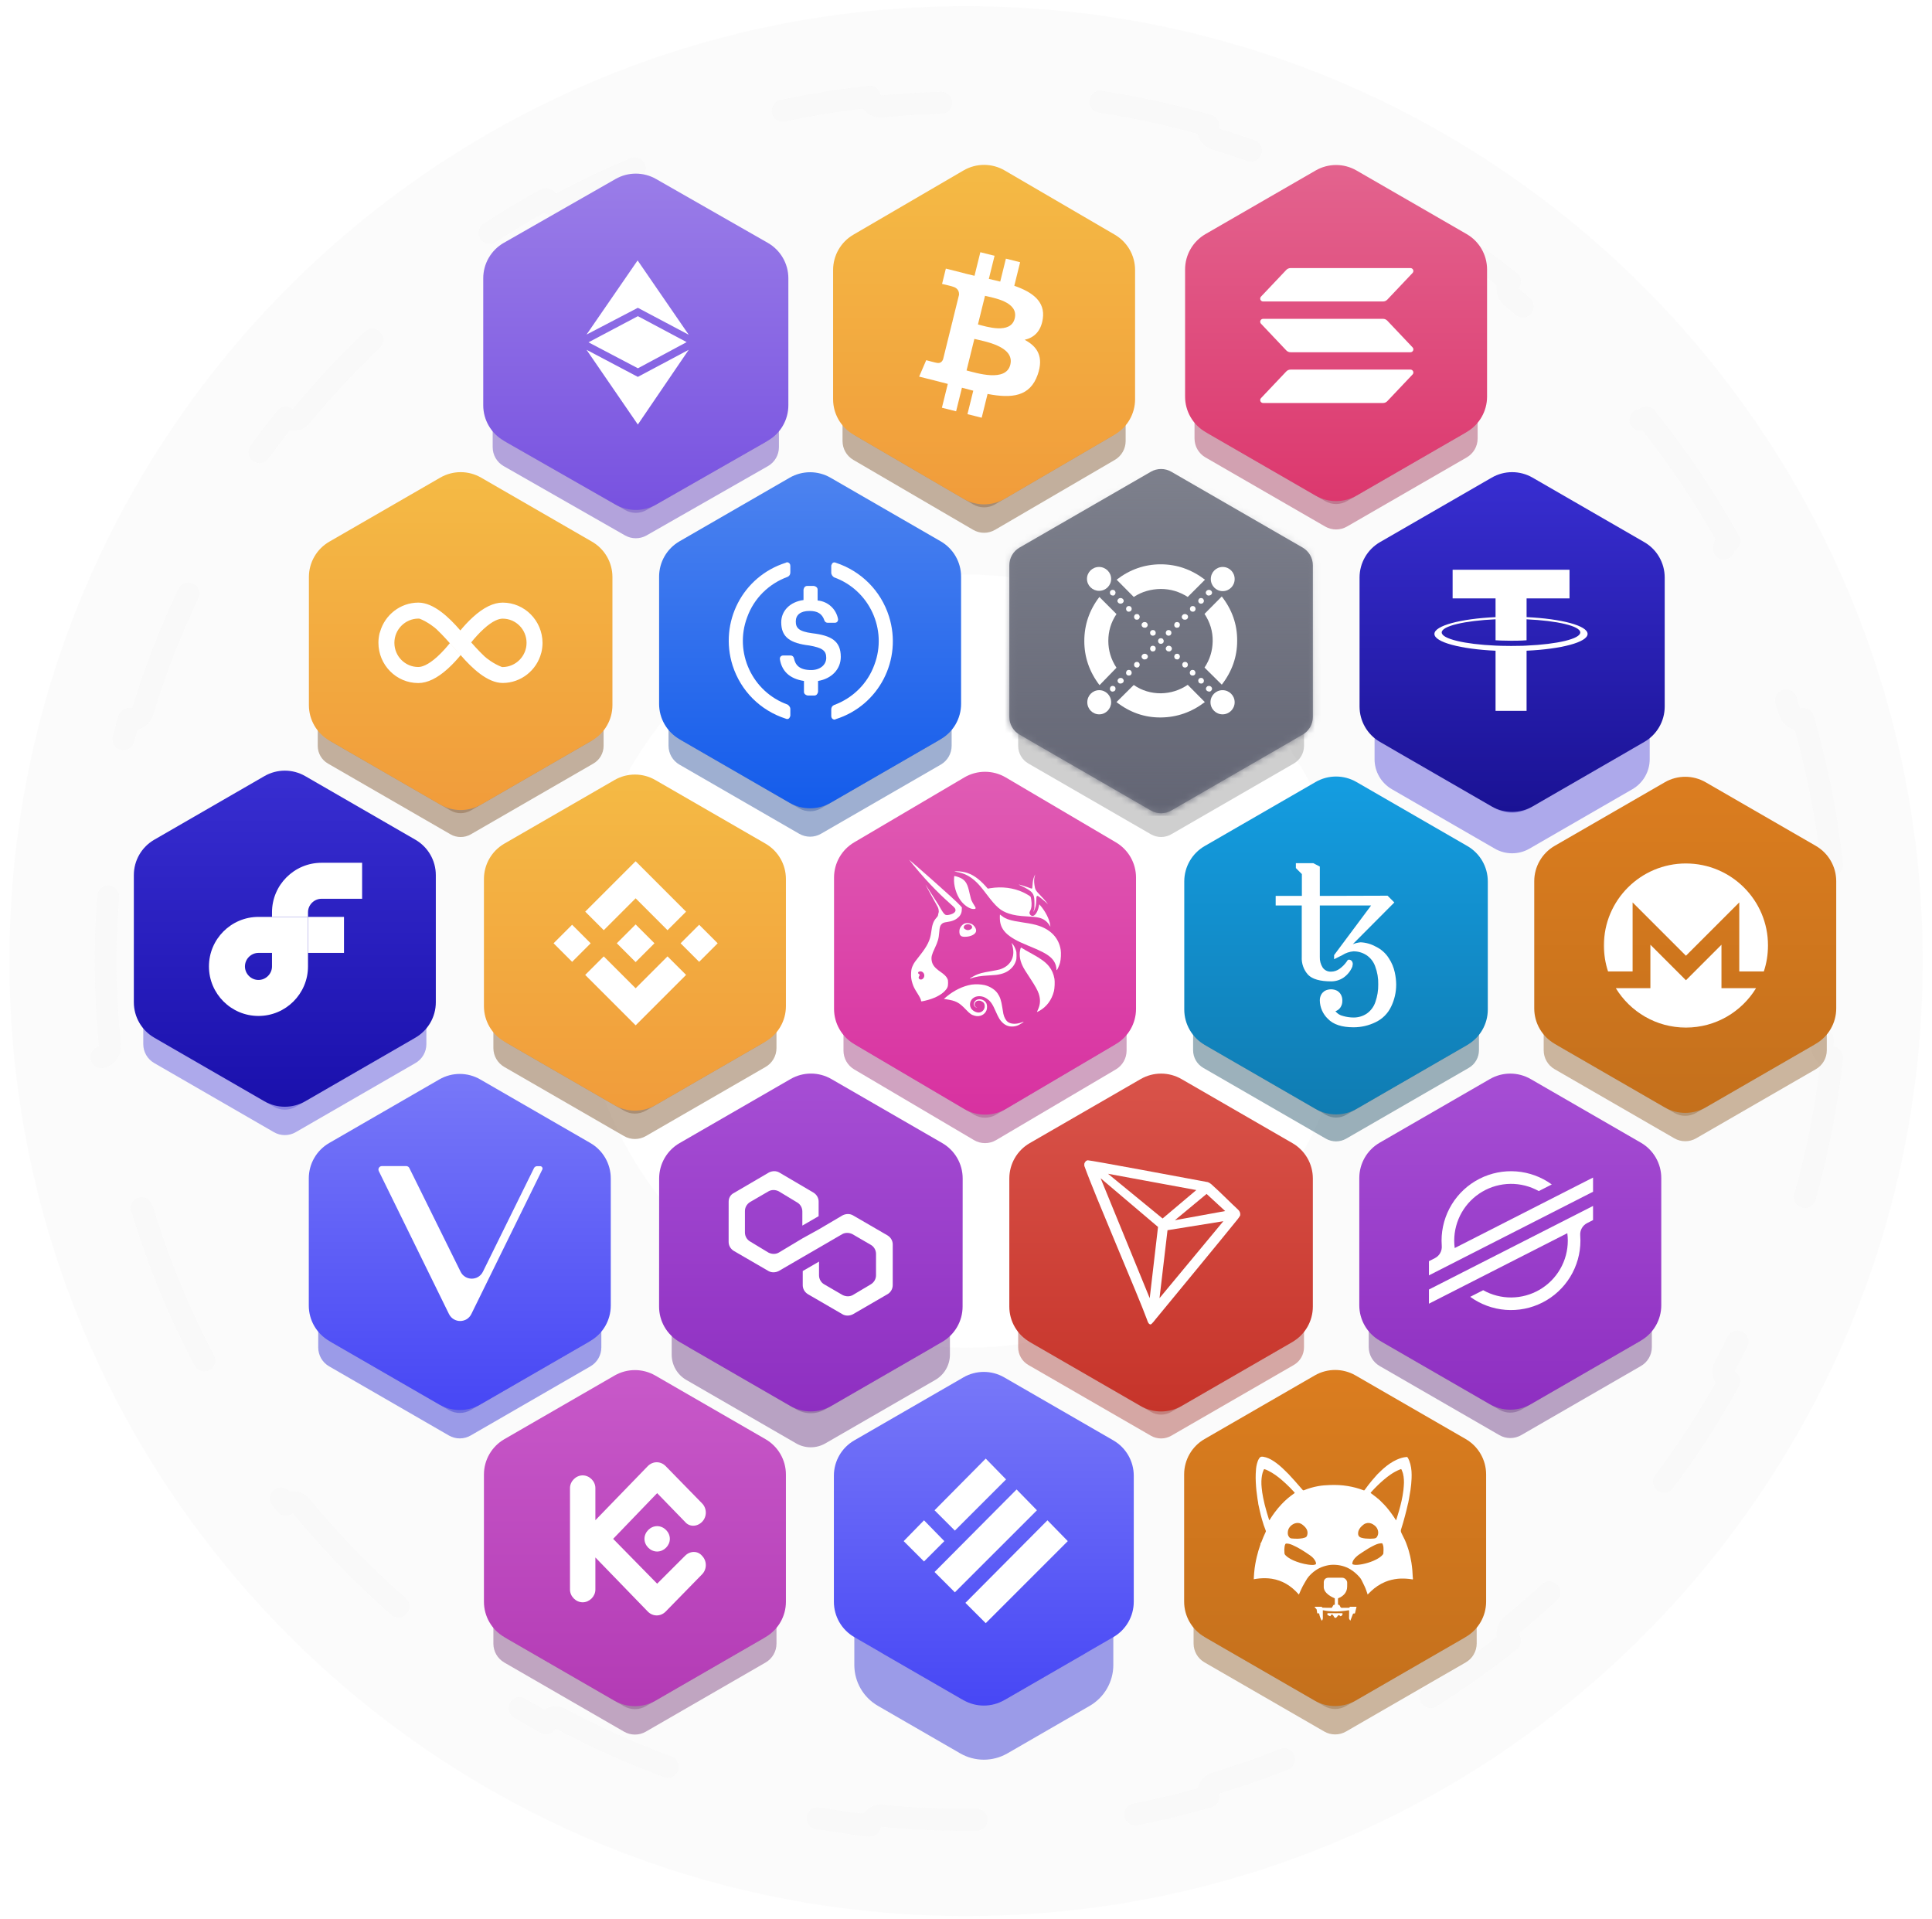 <svg width="299" height="297" viewBox="0 0 299 297" fill="none" xmlns="http://www.w3.org/2000/svg">
<g opacity="0.5">
<path d="M279.055 111.25C281.169 118.542 282.682 126.089 283.537 133.834C282.607 133.931 281.929 134.76 282.02 135.691C282.439 139.982 282.653 144.333 282.653 148.735C282.653 153.137 282.439 157.488 282.02 161.779C281.929 162.71 282.607 163.54 283.537 163.636C282.682 171.381 281.169 178.928 279.055 186.22C278.159 185.954 277.215 186.461 276.943 187.356C274.389 195.764 271.021 203.82 266.933 211.432C266.49 212.256 266.796 213.283 267.617 213.73C263.882 220.477 259.583 226.87 254.784 232.846C254.059 232.256 252.993 232.362 252.398 233.084C246.859 239.807 240.671 245.977 233.93 251.5C233.206 252.093 233.098 253.159 233.686 253.885C227.699 258.666 221.295 262.948 214.536 266.668C214.091 265.846 213.065 265.538 212.24 265.978C204.62 270.048 196.557 273.4 188.143 275.942C187.247 276.212 186.739 277.155 187.003 278.051C179.709 280.155 172.16 281.659 164.414 282.509C164.318 281.58 163.49 280.901 162.558 280.991C158.267 281.408 153.915 281.621 149.513 281.621C145.111 281.621 140.759 281.408 136.468 280.991C135.536 280.901 134.707 281.58 134.611 282.509C126.865 281.659 119.317 280.155 112.022 278.051C112.287 277.155 111.779 276.212 110.883 275.942C102.468 273.4 94.406 270.048 86.786 265.978C85.96 265.538 84.934 265.846 84.489 266.668C77.731 262.948 71.327 258.666 65.34 253.885C65.927 253.159 65.819 252.093 65.095 251.5C58.354 245.977 52.167 239.807 46.627 233.084C46.032 232.362 44.966 232.256 44.241 232.846C39.443 226.87 35.144 220.477 31.409 213.73C32.229 213.283 32.536 212.256 32.093 211.432C28.004 203.82 24.637 195.764 22.082 187.356C21.81 186.461 20.866 185.954 19.971 186.22C17.856 178.928 16.343 171.381 15.489 163.636C16.418 163.54 17.096 162.71 17.006 161.779C16.587 157.488 16.372 153.137 16.372 148.735C16.372 144.333 16.587 139.982 17.006 135.691C17.096 134.76 16.418 133.931 15.489 133.834C16.343 126.089 17.856 118.542 19.971 111.25C20.866 111.516 21.81 111.009 22.082 110.114C24.637 101.706 28.004 93.651 32.093 86.038C32.536 85.214 32.229 84.187 31.409 83.74C35.144 76.993 39.443 70.6 44.241 64.624C44.966 65.214 46.032 65.109 46.627 64.386C52.167 57.664 58.354 51.493 65.095 45.97C65.819 45.377 65.927 44.311 65.34 43.585C71.327 38.804 77.731 34.522 84.489 30.802C84.934 31.624 85.96 31.933 86.786 31.492C94.406 27.422 102.468 24.071 110.883 21.529C111.779 21.258 112.287 20.315 112.022 19.419C119.317 17.316 126.865 15.811 134.611 14.961C134.707 15.89 135.536 16.569 136.468 16.479C140.759 16.062 145.111 15.849 149.513 15.849C153.915 15.849 158.267 16.062 162.558 16.479C163.49 16.569 164.318 15.89 164.414 14.961C172.16 15.811 179.709 17.316 187.003 19.419C186.739 20.315 187.247 21.258 188.143 21.529C196.557 24.071 204.62 27.422 212.24 31.492C213.065 31.933 214.091 31.624 214.536 30.802C221.295 34.522 227.699 38.804 233.686 43.585C233.098 44.311 233.206 45.377 233.93 45.97C240.671 51.493 246.859 57.664 252.398 64.386C252.993 65.109 254.059 65.214 254.784 64.624C259.583 70.6 263.882 76.993 267.617 83.74C266.796 84.188 266.49 85.214 266.933 86.038C271.021 93.651 274.389 101.706 276.943 110.114C277.215 111.009 278.159 111.516 279.055 111.25Z" stroke="#C9C9C9" stroke-opacity="0.13" stroke-width="3.402" stroke-linecap="round" stroke-linejoin="round" stroke-dasharray="25.51 25.51"/>
<path fill-rule="evenodd" clip-rule="evenodd" d="M149.512 208.551C182.61 208.551 209.441 181.77 209.441 148.735C209.441 115.699 182.61 88.918 149.512 88.918C116.414 88.918 89.582 115.699 89.582 148.735C89.582 181.77 116.414 208.551 149.512 208.551ZM149.512 296.516C231.283 296.516 297.573 230.352 297.573 148.735C297.573 67.117 231.283 0.953 149.512 0.953C67.74 0.953 1.451 67.117 1.451 148.735C1.451 230.352 67.74 296.516 149.512 296.516Z" fill="#C9C9C9" fill-opacity="0.13"/>
</g>
<g opacity="0.3" filter="url(#filter0_f_283_1328)">
<path d="M96.726 31.362C97.762 30.77 99.034 30.77 100.07 31.362L118.361 41.803C119.412 42.404 120.062 43.522 120.062 44.732V65.55C120.062 66.761 119.412 67.879 118.361 68.479L100.07 78.92C99.034 79.512 97.762 79.512 96.726 78.92L78.435 68.479C77.383 67.879 76.734 66.761 76.734 65.55V44.732C76.734 43.522 77.383 42.404 78.435 41.803L96.726 31.362Z" fill="#451FAD"/>
</g>
<g opacity="0.4" filter="url(#filter1_f_283_1328)">
<path d="M96.725 34.17C97.762 33.579 99.034 33.579 100.07 34.17L118.848 44.892C119.899 45.493 120.548 46.611 120.548 47.822V69.201C120.548 70.412 119.899 71.53 118.848 72.13L100.07 82.853C99.034 83.444 97.762 83.444 96.725 82.853L77.948 72.13C76.897 71.53 76.248 70.412 76.248 69.201V47.822C76.248 46.611 76.897 45.493 77.948 44.892L96.725 34.17Z" fill="#451FAD"/>
</g>
<path d="M95.263 27.7C97.206 26.59 99.59 26.59 101.533 27.7L118.825 37.58C120.794 38.705 122.009 40.799 122.009 43.067V62.715C122.009 64.982 120.794 67.076 118.825 68.201L101.533 78.082C99.59 79.192 97.206 79.192 95.263 78.082L77.971 68.201C76.002 67.076 74.787 64.982 74.787 62.715V43.067C74.787 40.799 76.002 38.705 77.971 37.58L95.263 27.7Z" fill="url(#paint0_linear_283_1328)"/>
<path d="M90.773 54.131C93.559 55.598 96.467 57.134 98.713 58.322L106.587 54.131C103.736 58.331 101.36 61.827 98.713 65.697C96.06 61.836 93.131 57.575 90.773 54.131ZM91.076 52.973L98.721 48.928L106.267 52.943L98.725 56.992L91.076 52.973ZM98.713 47.632L90.773 51.776L98.678 40.301L106.587 51.802L98.713 47.632Z" fill="white"/>
<g opacity="0.3" filter="url(#filter2_f_283_1328)">
<path d="M150.599 30.007C151.65 29.393 152.949 29.393 154 30.007L172.048 40.545C173.083 41.15 173.72 42.259 173.72 43.458V64.6C173.72 65.799 173.083 66.908 172.048 67.513L154 78.051C152.949 78.664 151.65 78.664 150.599 78.051L132.551 67.513C131.516 66.908 130.879 65.799 130.879 64.6V43.458C130.879 42.259 131.516 41.15 132.551 40.545L150.599 30.007Z" fill="#6B3D0F"/>
</g>
<g opacity="0.4" filter="url(#filter3_f_283_1328)">
<path d="M150.599 32.819C151.65 32.206 152.949 32.206 154 32.819L172.534 43.639C173.57 44.243 174.207 45.352 174.207 46.552V68.256C174.207 69.455 173.57 70.564 172.534 71.168L154 81.988C152.949 82.602 151.65 82.602 150.599 81.988L132.065 71.168C131.029 70.564 130.393 69.455 130.393 68.256V46.552C130.393 45.352 131.029 44.243 132.065 43.639L150.599 32.819Z" fill="#6B3D0F"/>
</g>
<path d="M149.115 26.377C151.083 25.229 153.516 25.229 155.484 26.377L172.532 36.322C174.473 37.454 175.667 39.533 175.667 41.78V61.785C175.667 64.032 174.473 66.111 172.532 67.243L155.484 77.188C153.516 78.336 151.083 78.336 149.115 77.188L132.067 67.243C130.126 66.111 128.932 64.032 128.932 61.785V41.78C128.932 39.533 130.126 37.454 132.067 36.322L149.115 26.377Z" fill="url(#paint1_linear_283_1328)"/>
<path d="M161.386 49.328C161.785 46.637 159.753 45.19 156.975 44.225L157.876 40.579L155.676 40.026L154.798 43.576C154.22 43.43 153.626 43.293 153.035 43.157L153.919 39.584L151.72 39.031L150.818 42.676C150.339 42.566 149.869 42.457 149.413 42.343L149.415 42.331L146.381 41.567L145.795 43.937C145.795 43.937 147.428 44.315 147.394 44.338C148.285 44.562 148.446 45.157 148.419 45.629L147.392 49.782C147.454 49.797 147.533 49.82 147.621 49.856C147.548 49.837 147.47 49.817 147.389 49.798L145.95 55.616C145.841 55.889 145.564 56.299 144.941 56.143C144.963 56.175 143.342 55.74 143.342 55.74L142.249 58.281L145.113 59.001C145.646 59.135 146.168 59.276 146.682 59.409L145.771 63.096L147.969 63.649L148.871 60.001C149.472 60.166 150.054 60.317 150.625 60.46L149.726 64.091L151.927 64.644L152.837 60.964C156.59 61.68 159.411 61.391 160.599 57.968C161.556 55.212 160.551 53.623 158.577 52.586C160.015 52.252 161.097 51.298 161.386 49.328ZM156.358 56.438C155.678 59.194 151.077 57.704 149.586 57.33L150.794 52.445C152.286 52.821 157.069 53.564 156.358 56.438ZM157.039 49.288C156.418 51.795 152.589 50.521 151.347 50.209L152.442 45.778C153.685 46.091 157.685 46.673 157.039 49.288Z" fill="white"/>
<g opacity="0.3" filter="url(#filter4_f_283_1328)">
<path d="M205.088 30.026C206.131 29.424 207.417 29.424 208.461 30.026L226.508 40.446C227.551 41.048 228.194 42.162 228.194 43.367V64.206C228.194 65.411 227.551 66.524 226.508 67.127L208.461 77.547C207.417 78.149 206.131 78.149 205.088 77.547L187.04 67.127C185.997 66.524 185.354 65.411 185.354 64.206V43.367C185.354 42.162 185.997 41.048 187.04 40.446L205.088 30.026Z" fill="#931A42"/>
</g>
<g opacity="0.4" filter="url(#filter5_f_283_1328)">
<path d="M205.088 32.839C206.131 32.236 207.417 32.236 208.461 32.839L226.995 43.539C228.038 44.142 228.681 45.255 228.681 46.46V67.862C228.681 69.067 228.038 70.18 226.995 70.783L208.461 81.483C207.417 82.086 206.131 82.086 205.088 81.483L186.554 70.783C185.51 70.18 184.867 69.067 184.867 67.862V46.46C184.867 45.255 185.51 44.142 186.554 43.539L205.088 32.839Z" fill="#931A42"/>
</g>
<path d="M203.614 26.382C205.569 25.253 207.978 25.253 209.934 26.382L226.982 36.224C228.937 37.353 230.141 39.44 230.141 41.697V61.383C230.141 63.64 228.937 65.727 226.982 66.855L209.934 76.698C207.978 77.827 205.569 77.827 203.614 76.698L186.566 66.855C184.611 65.727 183.406 63.64 183.406 61.383V41.697C183.406 39.44 184.611 37.353 186.566 36.224L203.614 26.382Z" fill="url(#paint2_linear_283_1328)"/>
<path d="M218.614 57.947L214.7 62.081C214.615 62.171 214.512 62.242 214.398 62.291C214.284 62.34 214.16 62.365 214.036 62.365H195.485C195.397 62.365 195.31 62.34 195.236 62.292C195.162 62.244 195.104 62.176 195.068 62.096C195.033 62.016 195.022 61.928 195.037 61.842C195.052 61.756 195.093 61.676 195.153 61.613L199.069 57.479C199.154 57.39 199.256 57.318 199.37 57.269C199.485 57.22 199.607 57.195 199.732 57.195H218.281C218.37 57.195 218.456 57.22 218.531 57.268C218.604 57.316 218.663 57.384 218.698 57.464C218.733 57.544 218.744 57.632 218.729 57.718C218.714 57.804 218.674 57.884 218.614 57.947ZM214.7 49.624C214.615 49.534 214.512 49.463 214.398 49.414C214.284 49.365 214.16 49.34 214.036 49.34H195.485C195.397 49.34 195.31 49.365 195.236 49.413C195.162 49.461 195.104 49.529 195.068 49.609C195.033 49.689 195.022 49.777 195.037 49.863C195.052 49.949 195.093 50.029 195.153 50.092L199.069 54.226C199.154 54.315 199.256 54.387 199.37 54.436C199.485 54.484 199.607 54.51 199.732 54.51H218.281C218.37 54.51 218.456 54.485 218.531 54.437C218.604 54.389 218.663 54.321 218.698 54.241C218.733 54.161 218.744 54.073 218.729 53.987C218.714 53.901 218.674 53.821 218.614 53.757L214.7 49.624ZM195.485 46.655H214.036C214.16 46.655 214.284 46.63 214.398 46.581C214.512 46.532 214.615 46.46 214.7 46.37L218.614 42.237C218.674 42.173 218.714 42.094 218.729 42.008C218.744 41.922 218.733 41.834 218.698 41.754C218.663 41.674 218.604 41.605 218.531 41.558C218.456 41.51 218.37 41.484 218.281 41.484H199.732C199.607 41.485 199.485 41.51 199.37 41.559C199.256 41.608 199.154 41.679 199.069 41.769L195.154 45.902C195.094 45.966 195.053 46.045 195.038 46.131C195.023 46.217 195.034 46.306 195.069 46.385C195.104 46.465 195.162 46.533 195.236 46.581C195.31 46.629 195.397 46.655 195.485 46.655Z" fill="white"/>
<g opacity="0.3" filter="url(#filter6_f_283_1328)">
<path d="M96.576 124.358C97.62 123.756 98.906 123.756 99.949 124.358L117.997 134.778C119.04 135.381 119.683 136.494 119.683 137.699V158.538C119.683 159.743 119.04 160.857 117.997 161.459L99.949 171.879C98.906 172.481 97.62 172.481 96.576 171.879L78.529 161.459C77.486 160.857 76.843 159.743 76.843 158.538V137.699C76.843 136.494 77.486 135.381 78.529 134.778L96.576 124.358Z" fill="#6B3D0F"/>
</g>
<g opacity="0.4" filter="url(#filter7_f_283_1328)">
<path d="M96.576 127.166C97.62 126.564 98.906 126.564 99.949 127.166L118.484 137.867C119.527 138.469 120.17 139.583 120.17 140.788V162.189C120.17 163.394 119.527 164.508 118.484 165.11L99.949 175.811C98.906 176.413 97.62 176.413 96.576 175.811L78.042 165.11C76.999 164.508 76.356 163.394 76.356 162.189V140.788C76.356 139.583 76.999 138.469 78.042 137.867L96.576 127.166Z" fill="#6B3D0F"/>
</g>
<path d="M95.103 120.71C97.058 119.581 99.467 119.581 101.422 120.71L118.47 130.553C120.426 131.681 121.63 133.768 121.63 136.025V155.711C121.63 157.968 120.426 160.055 118.47 161.184L101.422 171.026C99.467 172.155 97.058 172.155 95.103 171.026L78.055 161.184C76.1 160.055 74.895 157.968 74.895 155.711V136.025C74.895 133.768 76.1 131.681 78.055 130.553L95.103 120.71Z" fill="url(#paint3_linear_283_1328)"/>
<mask id="mask0_283_1328" style="mask-type:luminance" maskUnits="userSpaceOnUse" x="84" y="132" width="28" height="28">
<path d="M111.917 132.43H84.826V159.518H111.917V132.43Z" fill="white"/>
</mask>
<g mask="url(#mask0_283_1328)">
<path d="M98.372 139.016L93.439 143.948L90.57 141.078L98.372 133.277L106.177 141.081L103.307 143.95L98.372 139.016Z" fill="white"/>
<path d="M88.543 143.105L85.673 145.975L88.543 148.845L91.413 145.975L88.543 143.105Z" fill="white"/>
<path d="M98.372 152.934L93.439 148.002L90.565 150.868L98.372 158.673L106.177 150.87L106.178 150.868L103.307 148L98.372 152.934Z" fill="white"/>
<path d="M108.201 143.105L105.331 145.975L108.201 148.844L111.071 145.974L108.201 143.105Z" fill="white"/>
<path d="M101.284 145.971L101.285 145.973L101.284 145.974L98.371 148.886L95.462 145.976L95.457 145.972L95.462 145.968L98.371 143.059L101.284 145.971Z" fill="white"/>
</g>
<g opacity="0.3" filter="url(#filter8_f_283_1328)">
<path d="M42.394 123.749C43.438 123.146 44.723 123.146 45.767 123.749L63.814 134.168C64.858 134.771 65.501 135.884 65.501 137.089V157.928C65.501 159.133 64.858 160.247 63.814 160.849L45.767 171.269C44.723 171.872 43.438 171.872 42.394 171.269L24.347 160.849C23.303 160.247 22.66 159.133 22.66 157.928V137.089C22.66 135.884 23.303 134.771 24.347 134.168L42.394 123.749Z" fill="#382ED1"/>
</g>
<g opacity="0.4" filter="url(#filter9_f_283_1328)">
<path d="M42.394 126.561C43.438 125.959 44.723 125.959 45.767 126.561L64.301 137.262C65.344 137.865 65.987 138.978 65.987 140.183V161.584C65.987 162.789 65.344 163.903 64.301 164.505L45.767 175.206C44.723 175.809 43.438 175.809 42.394 175.206L23.86 164.505C22.816 163.903 22.173 162.789 22.173 161.584V140.183C22.173 138.978 22.816 137.865 23.86 137.262L42.394 126.561Z" fill="#382ED1"/>
</g>
<path d="M40.92 120.105C42.876 118.976 45.285 118.976 47.24 120.105L64.288 129.948C66.243 131.077 67.448 133.163 67.448 135.421V155.106C67.448 157.364 66.243 159.45 64.288 160.579L47.24 170.421C45.285 171.55 42.876 171.55 40.92 170.421L23.872 160.579C21.917 159.45 20.713 157.364 20.713 155.106V135.421C20.713 133.163 21.917 131.077 23.872 129.948L40.92 120.105Z" fill="url(#paint4_linear_283_1328)"/>
<path d="M56.042 139.086H49.76C48.614 139.086 47.666 140.035 47.666 141.18V141.891H42.096V141.18C42.096 136.953 45.533 133.516 49.76 133.516H56.042V139.086Z" fill="white"/>
<path fill-rule="evenodd" clip-rule="evenodd" d="M47.666 147.461V141.891H42.095H40.002C35.774 141.891 32.337 145.328 32.337 149.555C32.337 153.782 35.774 157.219 40.002 157.219C44.229 157.219 47.666 153.782 47.666 149.555V147.461ZM40.002 151.649C41.147 151.649 42.095 150.701 42.095 149.555V147.461H40.002C38.856 147.461 37.908 148.41 37.908 149.555C37.908 150.701 38.856 151.649 40.002 151.649Z" fill="white"/>
<path d="M47.666 141.891H53.237V147.461H47.666V141.891Z" fill="white"/>
<g opacity="0.3" filter="url(#filter10_f_283_1328)">
<path d="M150.731 123.929C151.789 123.305 153.103 123.305 154.16 123.929L172.208 134.586C173.235 135.192 173.866 136.297 173.866 137.49V158.935C173.866 160.129 173.235 161.233 172.208 161.84L154.16 172.496C153.103 173.121 151.789 173.121 150.731 172.496L132.683 161.84C131.656 161.233 131.025 160.129 131.025 158.935V137.49C131.025 136.297 131.656 135.192 132.683 134.586L150.731 123.929Z" fill="#891A64"/>
</g>
<g opacity="0.4" filter="url(#filter11_f_283_1328)">
<path d="M150.731 126.738C151.789 126.114 153.102 126.114 154.16 126.738L172.694 137.677C173.722 138.283 174.353 139.388 174.353 140.581V162.588C174.353 163.781 173.722 164.886 172.694 165.492L154.16 176.431C153.102 177.055 151.789 177.055 150.731 176.431L132.197 165.492C131.169 164.886 130.539 163.781 130.539 162.588V140.581C130.539 139.388 131.169 138.283 132.197 137.677L150.731 126.738Z" fill="#891A64"/>
</g>
<path d="M149.237 120.309C151.217 119.142 153.674 119.142 155.654 120.309L172.702 130.357C174.63 131.493 175.813 133.563 175.813 135.801V156.124C175.813 158.361 174.63 160.432 172.702 161.568L155.654 171.616C153.674 172.783 151.217 172.783 149.237 171.616L132.189 161.568C130.261 160.432 129.078 158.361 129.078 156.124V135.801C129.078 133.563 130.261 131.493 132.189 130.357L149.237 120.309Z" fill="url(#paint5_linear_283_1328)"/>
<path fill-rule="evenodd" clip-rule="evenodd" d="M147.117 139.905C146.104 138.996 143.993 137.103 141.244 133.733C140.936 133.356 140.694 133.047 140.702 133.047C140.748 133.047 147.915 139.314 148.656 140.187L148.862 140.427L148.844 140.803C148.843 141.026 148.793 141.246 148.699 141.447C148.605 141.649 148.468 141.827 148.299 141.969C147.876 142.362 147.364 142.572 146.556 142.684C146.06 142.752 145.881 142.827 145.68 143.049C145.488 143.264 145.416 143.53 145.363 144.205C145.28 145.248 145.159 145.689 144.67 146.727C144.198 147.727 144.101 148.104 144.186 148.641C144.284 149.294 144.65 149.768 145.506 150.358C146.157 150.809 146.453 151.1 146.614 151.449C146.715 151.664 146.727 151.743 146.725 152.115C146.722 152.685 146.632 152.914 146.245 153.331C145.62 154.005 144.509 154.553 143.144 154.864C142.57 154.994 142.545 154.994 142.545 154.862C142.545 154.694 142.334 154.265 141.964 153.687C141.537 153.018 141.368 152.685 141.209 152.177C141.026 151.599 140.975 151.209 141.002 150.603C141.026 150.032 141.088 149.778 141.313 149.326C141.493 148.965 141.609 148.802 142.316 147.909C143.527 146.383 143.964 145.493 144.119 144.232C144.258 143.106 144.45 142.563 144.879 142.08C145.136 141.788 145.194 141.677 145.194 141.466C145.194 141.445 145.205 141.417 145.219 141.379C145.273 141.234 145.38 140.947 145.132 140.368C143.433 137.296 143.227 136.925 143.24 136.917C143.242 136.916 143.248 136.922 143.254 136.928C143.924 137.952 144.586 138.981 145.24 140.015C145.916 141.228 146.063 141.355 146.19 141.465C146.208 141.48 146.225 141.495 146.243 141.513C146.243 141.513 146.333 141.613 146.592 141.613C146.907 141.588 147.215 141.501 147.498 141.357C147.896 141.128 147.984 140.835 147.751 140.509C147.68 140.409 147.462 140.214 147.117 139.905ZM143.03 150.812C143.067 150.975 143.043 151.145 142.962 151.29C142.8 151.578 142.494 151.671 142.278 151.501C142.144 151.394 142.133 151.238 142.251 151.061C142.367 150.884 142.357 150.798 142.209 150.721C142.121 150.676 142.082 150.625 142.082 150.553C142.082 150.322 142.496 150.236 142.76 150.415C142.896 150.508 142.992 150.65 143.03 150.812Z" fill="white"/>
<path fill-rule="evenodd" clip-rule="evenodd" d="M148.508 143.83C148.624 143.404 148.992 142.998 149.371 142.882C149.697 142.815 150.036 142.848 150.344 142.975C150.798 143.209 151.127 143.739 151.057 144.121C150.969 144.59 150.219 144.964 149.357 144.969C148.915 144.971 148.753 144.912 148.584 144.685C148.48 144.545 148.44 144.089 148.508 143.83ZM150.228 143.141C150.455 143.281 150.513 143.486 150.381 143.678C150.289 143.81 150.004 143.935 149.797 143.935C149.485 143.935 149.145 143.712 149.145 143.506C149.145 143.095 149.798 142.875 150.228 143.141Z" fill="white"/>
<path d="M147.822 134.844C147.665 134.867 147.679 134.873 148.01 134.924V134.926C149.216 135.114 150.157 135.597 151.117 136.518C151.539 136.923 151.962 137.425 152.648 138.336C154.193 140.382 154.848 140.951 156.149 141.38C156.913 141.632 157.684 141.75 159.046 141.822C160.552 141.902 161.123 142.026 161.661 142.385C161.971 142.596 162.232 142.872 162.427 143.196L162.561 143.407L162.533 143.174C162.425 142.283 161.795 141.031 160.991 140.112L160.845 139.944L160.771 140.282C160.586 141.13 160.185 141.738 159.811 141.738C159.721 141.738 159.633 141.712 159.556 141.663C159.48 141.614 159.418 141.545 159.378 141.462C159.296 141.262 159.303 141.189 159.426 140.956C159.653 140.529 159.708 139.958 159.595 139.21C159.565 138.994 159.518 138.794 159.489 138.761C159.41 138.663 158.759 138.28 158.345 138.087C156.844 137.388 155.052 137.16 153.289 137.447L152.87 137.515L152.578 137.185C151.476 135.946 150.444 135.248 149.311 134.976C148.825 134.86 148.121 134.797 147.822 134.844Z" fill="white"/>
<path d="M160.079 135.577C159.914 135.944 159.833 136.346 159.799 136.954H159.797C159.776 137.347 159.753 137.482 159.709 137.5C159.641 137.525 159.549 137.499 158.99 137.28C158.615 137.135 157.682 136.86 157.655 136.887C157.794 136.969 157.939 137.04 158.088 137.101C158.391 137.242 158.687 137.397 158.975 137.566C159.931 138.135 160.097 138.469 160.097 139.855C160.097 140.546 160.088 140.64 160.003 140.847C159.891 141.128 159.91 141.182 160.035 140.931C160.267 140.475 160.364 140.017 160.376 139.303C160.387 138.845 160.399 138.749 160.464 138.684C160.533 138.615 160.551 138.615 160.663 138.672C160.832 138.76 161.593 139.371 161.924 139.684L162.195 139.939L161.924 139.581C161.774 139.383 161.364 138.926 161.01 138.561C160.259 137.785 160.2 137.681 160.095 136.962C160.01 136.395 160.031 135.908 160.151 135.551C160.195 135.42 160.223 135.312 160.215 135.312C160.161 135.395 160.115 135.485 160.079 135.577Z" fill="white"/>
<path d="M147.656 135.89C147.565 136.962 147.982 138.395 148.653 139.328C149.174 140.053 149.981 140.616 150.578 140.67C150.969 140.706 151.085 140.582 150.909 140.321C150.664 139.96 150.362 139.404 150.282 139.166C150.233 139.015 150.126 138.579 150.043 138.193C149.763 136.872 149.487 136.359 148.852 135.969C148.619 135.826 148.125 135.64 147.836 135.586L147.683 135.559L147.656 135.89Z" fill="white"/>
<path d="M154.737 142.028C154.737 143.897 155.843 145.006 158.982 146.281V146.283C161.073 147.133 161.929 147.573 162.566 148.125C163.126 148.612 163.46 149.261 163.492 149.927C163.497 150.052 163.52 150.143 163.545 150.134C163.629 150.106 163.949 149.381 164.055 148.979C164.191 148.469 164.236 147.503 164.155 146.988C163.872 145.212 162.687 143.909 160.769 143.267C160.165 143.065 159.514 142.927 158.352 142.756C156.378 142.464 155.665 142.244 155.028 141.729C154.89 141.616 154.769 141.527 154.758 141.527C154.746 141.527 154.737 141.752 154.737 142.028Z" fill="white"/>
<path d="M156.628 146.144C156.691 146.364 156.742 146.588 156.779 146.815C157.031 148.328 156.244 149.55 154.716 150.022C154.554 150.072 153.915 150.199 153.299 150.303C152.05 150.512 151.492 150.66 150.932 150.934C150.536 151.127 150.054 151.417 150.082 151.446C150.152 151.442 150.22 151.426 150.284 151.397C150.99 151.147 151.777 151.016 152.972 150.954C153.445 150.929 153.984 150.889 154.169 150.866C155.234 150.73 155.971 150.405 156.545 149.814C156.845 149.517 157.071 149.151 157.207 148.748C157.305 148.476 157.319 148.374 157.319 147.89C157.319 147.396 157.309 147.306 157.203 147.002C157.066 146.603 156.902 146.305 156.696 146.072L156.547 145.902L156.628 146.144Z" fill="white"/>
<path d="M158.219 149.395C157.801 148.49 157.705 147.616 157.933 146.8C157.958 146.711 157.997 146.641 158.021 146.641C158.044 146.641 158.145 146.694 158.24 146.761C158.433 146.891 158.817 147.111 159.845 147.676C161.126 148.383 161.858 148.929 162.355 149.555C162.789 150.1 163.059 150.725 163.189 151.483C163.263 151.912 163.219 152.95 163.11 153.383C162.765 154.749 161.966 155.822 160.822 156.449C160.655 156.54 160.505 156.615 160.487 156.615C160.471 156.615 160.533 156.459 160.623 156.268C161.008 155.456 161.052 154.667 160.762 153.789C160.582 153.25 160.22 152.594 159.488 151.483C158.636 150.195 158.428 149.85 158.219 149.395Z" fill="white"/>
<path d="M146.423 154.285C147.59 153.291 149.038 152.586 150.36 152.368C151.041 152.279 151.731 152.306 152.403 152.448C153.248 152.666 154.005 153.156 154.397 153.738C154.781 154.308 154.947 154.804 155.119 155.909C155.186 156.344 155.26 156.782 155.281 156.881C155.41 157.453 155.661 157.911 155.971 158.14C156.464 158.505 157.316 158.528 158.152 158.199C158.239 158.158 158.33 158.129 158.425 158.113C158.454 158.143 158.034 158.428 157.738 158.578C157.387 158.768 156.995 158.864 156.598 158.857C155.832 158.857 155.197 158.464 154.665 157.662C154.47 157.323 154.296 156.972 154.144 156.611C153.584 155.321 153.308 154.929 152.659 154.498C152.092 154.122 151.361 154.056 150.812 154.328C150.091 154.686 149.89 155.616 150.407 156.206C150.649 156.46 150.965 156.627 151.309 156.682C151.445 156.701 151.584 156.69 151.715 156.65C151.847 156.609 151.969 156.541 152.072 156.448C152.175 156.356 152.258 156.242 152.314 156.115C152.37 155.987 152.399 155.849 152.398 155.709C152.398 155.321 152.25 155.101 151.879 154.929C151.37 154.698 150.826 154.968 150.828 155.45C150.828 155.655 150.918 155.784 151.122 155.879C151.252 155.938 151.256 155.942 151.148 155.92C150.684 155.822 150.575 155.255 150.948 154.879C151.398 154.428 152.328 154.627 152.646 155.244C152.78 155.503 152.796 156.018 152.68 156.33C152.416 157.027 151.655 157.394 150.881 157.194C150.353 157.058 150.14 156.911 149.504 156.251C148.401 155.103 147.973 154.879 146.382 154.629L146.076 154.58L146.423 154.285Z" fill="white"/>
<g opacity="0.3" filter="url(#filter12_f_283_1328)">
<path d="M205.187 124.314C206.165 123.75 207.369 123.75 208.347 124.314L226.85 134.997C227.828 135.562 228.43 136.605 228.43 137.734V159.1C228.43 160.229 227.828 161.272 226.85 161.836L208.347 172.519C207.369 173.084 206.165 173.084 205.187 172.519L186.683 161.836C185.706 161.272 185.104 160.229 185.104 159.1V137.734C185.104 136.605 185.706 135.562 186.683 134.997L205.187 124.314Z" fill="#073B54"/>
</g>
<g opacity="0.4" filter="url(#filter13_f_283_1328)">
<path d="M205.187 126.946C206.165 126.382 207.369 126.382 208.347 126.946L227.307 137.893C228.284 138.457 228.886 139.5 228.886 140.629V162.522C228.886 163.651 228.284 164.694 227.307 165.258L208.347 176.205C207.369 176.769 206.165 176.769 205.187 176.205L186.227 165.258C185.25 164.694 184.647 163.651 184.647 162.522V140.629C184.647 139.5 185.25 138.457 186.227 137.893L205.187 126.946Z" fill="#073B54"/>
</g>
<path d="M203.607 121.015C205.562 119.886 207.971 119.886 209.927 121.015L227.095 130.927C229.05 132.056 230.255 134.142 230.255 136.4V156.224C230.255 158.482 229.05 160.568 227.095 161.697L209.927 171.609C207.971 172.738 205.562 172.738 203.607 171.609L186.439 161.697C184.484 160.568 183.279 158.482 183.279 156.224V136.4C183.279 134.142 184.484 132.056 186.439 130.927L203.607 121.015Z" fill="url(#paint6_linear_283_1328)"/>
<path d="M209.473 158.974C207.661 158.974 206.338 158.537 205.504 157.664C204.732 156.925 204.284 155.911 204.258 154.842C204.249 154.518 204.324 154.196 204.477 153.91C204.619 153.662 204.824 153.457 205.072 153.314C205.36 153.171 205.677 153.096 205.998 153.096C206.32 153.096 206.637 153.171 206.925 153.314C207.172 153.456 207.377 153.662 207.517 153.91C207.674 154.195 207.752 154.517 207.743 154.842C207.759 155.231 207.648 155.614 207.426 155.934C207.24 156.194 206.976 156.388 206.671 156.486C206.969 156.865 207.39 157.127 207.862 157.228C208.389 157.381 208.936 157.46 209.485 157.462C210.212 157.468 210.924 157.255 211.529 156.851C212.156 156.408 212.623 155.775 212.862 155.045C213.165 154.177 213.313 153.262 213.299 152.343C213.323 151.384 213.161 150.43 212.822 149.534C212.567 148.816 212.083 148.203 211.445 147.788C210.852 147.412 210.163 147.215 209.461 147.22C208.85 147.272 208.26 147.472 207.743 147.803L206.469 148.442V147.803L212.195 140.122H204.258V148.093C204.236 148.668 204.388 149.237 204.695 149.724C204.843 149.936 205.044 150.107 205.278 150.219C205.511 150.33 205.77 150.38 206.028 150.363C206.506 150.353 206.968 150.19 207.346 149.899C207.774 149.585 208.147 149.201 208.449 148.764C208.476 148.687 208.526 148.621 208.592 148.573C208.646 148.527 208.714 148.502 208.784 148.502C208.922 148.514 209.052 148.57 209.157 148.661C209.29 148.809 209.362 149.001 209.359 149.2C209.344 149.334 209.32 149.466 209.288 149.597C209.006 150.279 208.533 150.866 207.926 151.287C207.363 151.668 206.697 151.87 206.017 151.867C204.299 151.867 203.108 151.528 202.446 150.851C202.105 150.477 201.843 150.038 201.674 149.561C201.505 149.084 201.433 148.578 201.461 148.073V140.122H197.425V138.641H201.48V135.264L200.552 134.335V133.578H203.246L204.258 134.102V138.641L214.743 138.609L215.787 139.657L209.358 146.116C209.746 145.96 210.155 145.861 210.572 145.823C211.397 145.859 212.202 146.089 212.922 146.493C213.755 146.889 214.458 147.516 214.946 148.299C215.383 148.962 215.693 149.701 215.859 150.478C215.995 151.091 216.068 151.716 216.077 152.343C216.081 153.541 215.81 154.723 215.283 155.799C214.784 156.841 213.944 157.681 212.902 158.18C211.836 158.706 210.662 158.977 209.473 158.974Z" fill="white"/>
<g opacity="0.3" filter="url(#filter14_f_283_1328)">
<path d="M259.124 124.702C260.168 124.099 261.454 124.099 262.497 124.702L280.545 135.121C281.588 135.724 282.231 136.837 282.231 138.042V158.882C282.231 160.087 281.588 161.2 280.545 161.803L262.497 172.222C261.454 172.825 260.168 172.825 259.124 172.222L241.077 161.803C240.033 161.2 239.391 160.087 239.391 158.882V138.042C239.391 136.837 240.033 135.724 241.077 135.121L259.124 124.702Z" fill="#814A12"/>
</g>
<g opacity="0.4" filter="url(#filter15_f_283_1328)">
<path d="M259.124 127.51C260.168 126.908 261.454 126.908 262.497 127.51L281.031 138.211C282.075 138.814 282.718 139.927 282.718 141.132V162.534C282.718 163.739 282.075 164.852 281.031 165.454L262.497 176.155C261.454 176.758 260.168 176.758 259.124 176.155L240.59 165.454C239.547 164.852 238.904 163.739 238.904 162.534V141.132C238.904 139.927 239.547 138.814 240.59 138.211L259.124 127.51Z" fill="#814A12"/>
</g>
<path d="M257.651 121.054C259.606 119.925 262.015 119.925 263.97 121.054L281.018 130.897C282.974 132.026 284.178 134.112 284.178 136.37V156.055C284.178 158.313 282.974 160.399 281.018 161.528L263.97 171.371C262.015 172.499 259.606 172.499 257.651 171.371L240.603 161.528C238.648 160.399 237.443 158.313 237.443 156.055V136.37C237.443 134.112 238.648 132.026 240.603 130.897L257.651 121.054Z" fill="url(#paint7_linear_283_1328)"/>
<mask id="mask1_283_1328" style="mask-type:luminance" maskUnits="userSpaceOnUse" x="247" y="132" width="28" height="28">
<path d="M274.465 132.773H247.374V159.862H274.465V132.773Z" fill="white"/>
</mask>
<g mask="url(#mask1_283_1328)">
<path d="M248.221 146.32C248.212 139.315 253.907 133.621 260.919 133.621V133.623C267.932 133.623 273.631 139.308 273.619 146.32C273.616 147.722 273.394 149.07 272.974 150.331H269.173V139.648L260.919 147.901L252.665 139.648V150.33H248.865C248.446 149.069 248.222 147.721 248.221 146.32Z" fill="white"/>
<path d="M255.417 146.195L260.918 151.695L266.418 146.195V152.917H271.772C269.542 156.574 265.514 159.021 260.918 159.021C256.322 159.021 252.294 156.575 250.065 152.918L255.417 152.917V146.195Z" fill="white"/>
</g>
<g opacity="0.3" filter="url(#filter16_f_283_1328)">
<path d="M232.049 170.636C233.092 170.033 234.378 170.033 235.422 170.636L253.469 181.056C254.512 181.658 255.155 182.772 255.155 183.977V204.816C255.155 206.021 254.512 207.134 253.469 207.737L235.422 218.156C234.378 218.759 233.092 218.759 232.049 218.156L214.001 207.737C212.958 207.134 212.315 206.021 212.315 204.816V183.977C212.315 182.772 212.958 181.658 214.001 181.056L232.049 170.636Z" fill="#521B6F"/>
</g>
<g opacity="0.4" filter="url(#filter17_f_283_1328)">
<path d="M232.049 173.444C233.092 172.841 234.378 172.841 235.422 173.444L253.956 184.144C254.999 184.747 255.642 185.86 255.642 187.065V208.467C255.642 209.672 254.999 210.785 253.956 211.388L235.422 222.088C234.378 222.691 233.092 222.691 232.049 222.088L213.515 211.388C212.471 210.785 211.828 209.672 211.828 208.467V187.065C211.828 185.86 212.471 184.747 213.515 184.144L232.049 173.444Z" fill="#521B6F"/>
</g>
<path d="M230.575 166.987C232.53 165.859 234.939 165.859 236.895 166.987L253.943 176.83C255.898 177.959 257.102 180.045 257.102 182.303V201.988C257.102 204.246 255.898 206.332 253.943 207.461L236.895 217.304C234.939 218.433 232.53 218.433 230.575 217.304L213.527 207.461C211.572 206.332 210.367 204.246 210.367 201.988V182.303C210.367 180.045 211.572 177.959 213.527 176.83L230.575 166.987Z" fill="url(#paint8_linear_283_1328)"/>
<path d="M246.543 182.229V184.423L221.145 197.364V195.169L222.068 194.698C222.412 194.523 222.696 194.251 222.885 193.914C223.074 193.578 223.159 193.194 223.13 192.809C223.109 192.538 223.099 192.265 223.099 191.992C223.098 190.011 223.646 188.068 224.681 186.378C225.716 184.689 227.198 183.319 228.963 182.419C230.728 181.519 232.708 181.124 234.683 181.279C236.658 181.434 238.552 182.131 240.156 183.295L238.144 184.32C236.806 183.573 235.296 183.188 233.764 183.204C232.231 183.22 230.729 183.636 229.407 184.411C228.085 185.186 226.988 186.292 226.225 187.621C225.462 188.951 225.059 190.456 225.057 191.989C225.058 192.373 225.083 192.756 225.133 193.137L246.543 182.229Z" fill="white"/>
<path d="M226.494 196.828L246.543 186.621V188.808L245.619 189.279C245.276 189.454 244.992 189.727 244.803 190.063C244.615 190.399 244.529 190.783 244.558 191.168C244.579 191.441 244.59 191.717 244.59 191.993C244.589 193.974 244.041 195.916 243.005 197.605C241.97 199.294 240.488 200.663 238.723 201.563C236.957 202.462 234.978 202.856 233.003 202.701C231.028 202.546 229.134 201.848 227.531 200.684L229.429 199.717L229.536 199.66C230.875 200.411 232.386 200.798 233.92 200.784C235.455 200.769 236.959 200.354 238.283 199.579C239.607 198.804 240.706 197.696 241.469 196.365C242.233 195.035 242.635 193.527 242.636 191.993C242.636 191.606 242.611 191.22 242.561 190.837L221.145 201.748V199.555L226.494 196.828Z" fill="white"/>
<g opacity="0.3" filter="url(#filter18_f_283_1328)">
<path d="M178.111 170.286C179.089 169.722 180.293 169.722 181.271 170.286L199.775 180.969C200.752 181.534 201.355 182.577 201.355 183.706V205.072C201.355 206.201 200.752 207.244 199.775 207.808L181.271 218.492C180.293 219.056 179.089 219.056 178.111 218.492L159.608 207.808C158.63 207.244 158.028 206.201 158.028 205.072V183.706C158.028 182.577 158.63 181.534 159.608 180.969L178.111 170.286Z" fill="#9C2921"/>
</g>
<g opacity="0.4" filter="url(#filter19_f_283_1328)">
<path d="M178.111 172.919C179.089 172.355 180.293 172.355 181.271 172.919L200.231 183.866C201.208 184.43 201.811 185.473 201.811 186.602V208.495C201.811 209.624 201.208 210.667 200.231 211.232L181.271 222.178C180.293 222.742 179.089 222.742 178.111 222.178L159.152 211.232C158.174 210.667 157.572 209.624 157.572 208.495V186.602C157.572 185.473 158.174 184.43 159.152 183.866L178.111 172.919Z" fill="#9C2921"/>
</g>
<path d="M176.532 166.987C178.487 165.859 180.896 165.859 182.851 166.987L200.019 176.9C201.974 178.028 203.179 180.115 203.179 182.372V202.196C203.179 204.454 201.974 206.54 200.019 207.669L182.851 217.581C180.896 218.71 178.487 218.71 176.532 217.581L159.363 207.669C157.408 206.54 156.204 204.454 156.204 202.196V182.372C156.204 180.115 157.408 178.028 159.363 176.9L176.532 166.987Z" fill="url(#paint9_linear_283_1328)"/>
<path d="M191.619 187.206C190.429 186.107 188.782 184.428 187.441 183.238L187.361 183.182C187.229 183.076 187.08 182.993 186.921 182.936C183.686 182.333 168.634 179.52 168.341 179.555C168.258 179.567 168.18 179.597 168.11 179.643L168.035 179.702C167.942 179.797 167.872 179.91 167.829 180.036L167.809 180.087V180.369V180.413C169.503 185.131 176.194 200.586 177.512 204.213C177.591 204.459 177.742 204.927 178.024 204.951H178.087C178.238 204.951 178.881 204.102 178.881 204.102C178.881 204.102 190.373 190.166 191.536 188.682C191.686 188.499 191.819 188.302 191.933 188.095C191.962 187.932 191.948 187.765 191.893 187.609C191.838 187.453 191.744 187.314 191.619 187.206ZM181.829 188.829L186.734 184.761L189.611 187.412L181.829 188.829ZM179.924 188.563L171.48 181.643L185.143 184.162L179.924 188.563ZM180.686 190.376L189.329 188.983L179.448 200.888L180.686 190.376ZM170.333 182.333L179.218 189.872L177.932 200.895L170.333 182.333Z" fill="white"/>
<g opacity="0.3" filter="url(#filter20_f_283_1328)">
<path d="M123.243 172.488C124.642 171.681 126.365 171.681 127.763 172.488L144.115 181.932C145.513 182.739 146.374 184.231 146.373 185.846L146.362 204.734C146.361 206.349 145.499 207.841 144.1 208.648L127.737 218.092C126.338 218.9 124.615 218.9 123.217 218.092L106.865 208.648C105.467 207.841 104.607 206.349 104.608 204.734L104.618 185.846C104.619 184.231 105.482 182.739 106.881 181.932L123.243 172.488Z" fill="#521B6F"/>
</g>
<g opacity="0.4" filter="url(#filter21_f_283_1328)">
<path d="M123.241 176.254C124.64 175.446 126.363 175.446 127.761 176.254L144.765 186.074C146.163 186.882 147.024 188.374 147.023 189.989L147.012 209.63C147.011 211.244 146.148 212.737 144.75 213.544L127.734 223.365C126.335 224.172 124.612 224.172 123.214 223.365L106.21 213.544C104.812 212.737 103.952 211.244 103.952 209.63L103.964 189.989C103.965 188.374 104.827 186.882 106.226 186.074L123.241 176.254Z" fill="#521B6F"/>
</g>
<path d="M122.347 166.983C124.303 165.854 126.712 165.854 128.666 166.983L145.828 176.894C147.783 178.023 148.986 180.109 148.985 182.367L148.973 202.19C148.972 204.448 147.766 206.534 145.811 207.663L128.637 217.575C126.682 218.704 124.273 218.704 122.318 217.575L105.156 207.663C103.202 206.534 101.998 204.448 102 202.19L102.011 182.367C102.012 180.109 103.218 178.023 105.174 176.894L122.347 166.983Z" fill="url(#paint10_linear_283_1328)"/>
<path d="M131.998 188.072C131.533 187.807 130.937 187.807 130.406 188.072L126.691 190.26L124.17 191.653L120.522 193.841C120.058 194.106 119.461 194.106 118.93 193.841L116.08 192.117C115.616 191.851 115.285 191.321 115.285 190.724L115.287 187.409C115.287 186.878 115.553 186.348 116.083 186.016L118.936 184.359C119.4 184.093 119.997 184.093 120.527 184.359L123.378 186.083C123.842 186.348 124.173 186.878 124.173 187.475L124.172 189.663L126.692 188.205L126.694 185.95C126.694 185.42 126.429 184.889 125.899 184.558L120.595 181.441C120.131 181.176 119.535 181.176 119.004 181.441L113.564 184.624C113.034 184.889 112.768 185.42 112.768 185.95L112.764 192.183C112.764 192.713 113.029 193.244 113.559 193.575L118.929 196.692C119.393 196.957 119.99 196.957 120.52 196.692L124.169 194.57L126.69 193.111L130.338 190.989C130.802 190.724 131.399 190.724 131.93 190.989L134.78 192.647C135.244 192.912 135.575 193.443 135.575 194.04L135.573 197.355C135.573 197.885 135.307 198.416 134.777 198.747L131.99 200.405C131.526 200.67 130.929 200.67 130.399 200.405L127.548 198.747C127.084 198.482 126.753 197.952 126.753 197.355L126.755 195.233L124.234 196.692L124.233 198.88C124.232 199.41 124.497 199.941 125.028 200.272L130.397 203.389C130.861 203.654 131.458 203.654 131.989 203.389L137.362 200.272C137.826 200.007 138.158 199.477 138.159 198.88L138.162 192.581C138.162 192.05 137.897 191.52 137.367 191.188L131.998 188.072Z" fill="white"/>
<g opacity="0.3" filter="url(#filter22_f_283_1328)">
<path d="M69.47 170.686C70.513 170.084 71.799 170.084 72.843 170.686L90.89 181.106C91.934 181.709 92.576 182.822 92.576 184.027V204.866C92.576 206.071 91.934 207.185 90.89 207.787L72.843 218.207C71.799 218.809 70.513 218.809 69.47 218.207L51.422 207.787C50.379 207.185 49.736 206.071 49.736 204.866V184.027C49.736 182.822 50.379 181.709 51.422 181.106L69.47 170.686Z" fill="#0B0BCB"/>
</g>
<g opacity="0.4" filter="url(#filter23_f_283_1328)">
<path d="M69.47 173.498C70.513 172.896 71.799 172.896 72.843 173.498L91.377 184.199C92.42 184.801 93.063 185.915 93.063 187.12V208.521C93.063 209.726 92.42 210.84 91.377 211.442L72.843 222.143C71.799 222.745 70.513 222.745 69.47 222.143L50.936 211.442C49.892 210.84 49.249 209.726 49.249 208.521V187.12C49.249 185.915 49.892 184.801 50.936 184.199L69.47 173.498Z" fill="#0B0BCB"/>
</g>
<path d="M67.996 167.038C69.951 165.909 72.361 165.909 74.316 167.038L91.364 176.881C93.319 178.01 94.523 180.096 94.523 182.354V202.039C94.523 204.297 93.319 206.383 91.364 207.512L74.316 217.354C72.361 218.483 69.951 218.483 67.996 217.354L50.948 207.512C48.993 206.383 47.789 204.297 47.789 202.039V182.354C47.789 180.096 48.993 178.01 50.948 176.881L67.996 167.038Z" fill="url(#paint11_linear_283_1328)"/>
<path d="M69.484 203.347L58.622 181.224C58.445 180.871 58.711 180.453 59.102 180.453H62.866C63.068 180.453 63.257 180.567 63.346 180.744L71.279 196.794C71.986 198.234 74.032 198.234 74.739 196.794L82.647 180.757C82.736 180.58 82.925 180.466 83.127 180.466H83.594C83.872 180.466 84.049 180.757 83.923 180.997L72.946 203.347C72.239 204.786 70.192 204.786 69.484 203.347Z" fill="white"/>
<g opacity="0.3" filter="url(#filter24_f_283_1328)">
<path d="M96.576 216.519C97.62 215.916 98.906 215.916 99.949 216.519L117.997 226.938C119.04 227.541 119.683 228.654 119.683 229.859V250.698C119.683 251.903 119.04 253.017 117.997 253.619L99.949 264.039C98.906 264.641 97.62 264.641 96.576 264.039L78.529 253.619C77.486 253.017 76.843 251.903 76.843 250.698V229.859C76.843 228.654 77.486 227.541 78.529 226.938L96.576 216.519Z" fill="#672268"/>
</g>
<g opacity="0.4" filter="url(#filter25_f_283_1328)">
<path d="M96.576 219.33C97.62 218.728 98.906 218.728 99.949 219.33L118.484 230.031C119.527 230.633 120.17 231.747 120.17 232.952V254.353C120.17 255.558 119.527 256.672 118.484 257.274L99.949 267.975C98.906 268.577 97.62 268.577 96.576 267.975L78.042 257.274C76.999 256.672 76.356 255.558 76.356 254.353V232.952C76.356 231.747 76.999 230.633 78.042 230.031L96.576 219.33Z" fill="#672268"/>
</g>
<path d="M95.103 212.87C97.058 211.741 99.467 211.741 101.422 212.87L118.47 222.713C120.426 223.842 121.63 225.928 121.63 228.186V247.871C121.63 250.129 120.426 252.215 118.47 253.344L101.422 263.186C99.467 264.315 97.058 264.315 95.103 263.186L78.055 253.344C76.1 252.215 74.895 250.129 74.895 247.871V228.186C74.895 225.928 76.1 223.842 78.055 222.713L95.103 212.87Z" fill="url(#paint12_linear_283_1328)"/>
<path fill-rule="evenodd" clip-rule="evenodd" d="M94.892 238.137L101.702 245.077L106.024 240.756C106.81 239.97 107.989 239.97 108.643 240.756C109.429 241.541 109.429 242.851 108.643 243.637L103.012 249.399C102.226 250.184 101.047 250.184 100.262 249.399L92.142 241.017V245.994C92.142 247.041 91.225 247.958 90.177 247.958C89.129 247.958 88.213 247.041 88.213 245.994V230.279C88.213 229.232 89.129 228.315 90.177 228.315C91.225 228.315 92.142 229.232 92.142 230.279V235.256L100.262 226.874C101.047 226.089 102.226 226.089 103.012 226.874L108.643 232.636C109.429 233.422 109.429 234.732 108.643 235.517C107.858 236.303 106.679 236.303 106.024 235.517L101.702 231.065L94.892 238.137ZM101.702 236.172C102.75 236.172 103.667 237.089 103.667 238.137C103.667 239.184 102.75 240.101 101.702 240.101C100.654 240.101 99.738 239.184 99.738 238.137C99.738 237.089 100.654 236.172 101.702 236.172Z" fill="white"/>
<g opacity="0.3" filter="url(#filter26_f_283_1328)">
<path d="M148.604 223.182C150.865 221.877 153.651 221.877 155.912 223.182L167.59 229.925C169.851 231.23 171.244 233.643 171.244 236.253V249.738C171.244 252.349 169.851 254.761 167.59 256.067L155.912 262.809C153.651 264.115 150.865 264.115 148.604 262.809L136.926 256.067C134.665 254.761 133.272 252.349 133.272 249.738V236.253C133.272 233.643 134.665 231.23 136.926 229.925L148.604 223.182Z" fill="#0B0BCB"/>
</g>
<g opacity="0.4" filter="url(#filter27_f_283_1328)">
<path d="M148.604 229.272C150.865 227.967 153.651 227.967 155.912 229.272L168.645 236.623C170.906 237.929 172.299 240.341 172.299 242.952V257.655C172.299 260.266 170.906 262.678 168.645 263.984L155.912 271.335C153.651 272.64 150.865 272.64 148.604 271.335L135.871 263.984C133.61 262.678 132.217 260.266 132.217 257.655V242.952C132.217 240.341 133.61 237.929 135.871 236.623L148.604 229.272Z" fill="#0B0BCB"/>
</g>
<path d="M149.098 213.151C151.054 212.022 153.463 212.022 155.418 213.151L172.303 222.9C174.259 224.029 175.463 226.115 175.463 228.373V247.871C175.463 250.129 174.259 252.215 172.303 253.344L155.418 263.093C153.463 264.221 151.054 264.221 149.098 263.093L132.213 253.344C130.257 252.215 129.053 250.129 129.053 247.871V228.373C129.053 226.115 130.257 224.029 132.213 222.9L149.098 213.151Z" fill="url(#paint13_linear_283_1328)"/>
<mask id="mask2_283_1328" style="mask-type:luminance" maskUnits="userSpaceOnUse" x="139" y="224" width="28" height="28">
<path d="M166.1 224.871H139.009V251.96H166.1V224.871Z" fill="white"/>
</mask>
<g mask="url(#mask2_283_1328)">
<path d="M155.7 228.941L152.554 225.719L144.631 233.717L147.778 236.863L155.7 228.941Z" fill="white"/>
<path d="M160.477 233.718L157.33 230.496L144.631 243.269L147.778 246.415L160.477 233.718Z" fill="white"/>
<path d="M143.002 235.27L146.148 238.491L143.002 241.638L139.855 238.491L143.002 235.27Z" fill="white"/>
<path d="M165.253 238.491L162.107 235.27L149.408 248.043L152.554 251.189L165.253 238.491Z" fill="white"/>
</g>
<g opacity="0.3" filter="url(#filter28_f_283_1328)">
<path d="M204.942 216.495C205.985 215.892 207.271 215.892 208.315 216.495L226.362 226.915C227.405 227.517 228.048 228.631 228.048 229.836V250.675C228.048 251.88 227.405 252.993 226.362 253.596L208.315 264.015C207.271 264.618 205.985 264.618 204.942 264.015L186.894 253.596C185.851 252.993 185.208 251.88 185.208 250.675V229.836C185.208 228.631 185.851 227.517 186.894 226.915L204.942 216.495Z" fill="#814A12"/>
</g>
<g opacity="0.4" filter="url(#filter29_f_283_1328)">
<path d="M204.942 219.308C205.985 218.705 207.271 218.705 208.315 219.308L226.849 230.008C227.892 230.611 228.535 231.724 228.535 232.929V254.331C228.535 255.536 227.892 256.649 226.849 257.252L208.315 267.952C207.271 268.555 205.985 268.555 204.942 267.952L186.408 257.252C185.364 256.649 184.721 255.536 184.721 254.331V232.929C184.721 231.724 185.364 230.611 186.408 230.008L204.942 219.308Z" fill="#814A12"/>
</g>
<path d="M203.468 212.851C205.423 211.722 207.832 211.722 209.788 212.851L226.836 222.693C228.791 223.822 229.995 225.908 229.995 228.166V247.851C229.995 250.109 228.791 252.195 226.836 253.324L209.788 263.167C207.832 264.296 205.423 264.296 203.468 263.167L186.42 253.324C184.465 252.195 183.26 250.109 183.26 247.851V228.166C183.26 225.908 184.465 223.822 186.42 222.693L203.468 212.851Z" fill="url(#paint14_linear_283_1328)"/>
<path fill-rule="evenodd" clip-rule="evenodd" d="M213.447 227.879C213.678 227.653 213.91 227.426 214.156 227.215C214.77 226.687 215.425 226.22 216.167 225.886C216.65 225.669 217.151 225.512 217.683 225.47C217.759 225.464 217.805 225.478 217.85 225.551C218.045 225.865 218.169 226.205 218.264 226.559C218.459 227.289 218.488 228.034 218.459 228.782C218.436 229.392 218.374 230 218.286 230.606C218.22 231.061 218.138 231.513 218.056 231.965L218.043 232.037C218.03 232.109 218.014 232.18 217.998 232.251C217.974 232.36 217.95 232.469 217.936 232.579C217.932 232.591 217.929 232.603 217.925 232.614C217.917 232.639 217.909 232.664 217.903 232.689C217.77 233.309 217.614 233.923 217.452 234.536C217.263 235.258 217.063 235.977 216.829 236.685C216.76 236.893 216.806 237.053 216.886 237.231C216.977 237.432 217.077 237.628 217.177 237.825C217.332 238.129 217.487 238.433 217.606 238.754C217.745 239.129 217.883 239.505 217.998 239.888C218.185 240.515 218.327 241.152 218.43 241.798C218.493 242.193 218.542 242.59 218.577 242.988C218.608 243.333 218.63 243.679 218.64 244.025C218.641 244.068 218.647 244.111 218.654 244.155C218.668 244.244 218.682 244.334 218.648 244.424C218.592 244.416 218.536 244.406 218.48 244.397C218.357 244.377 218.235 244.357 218.112 244.344C217.524 244.282 216.939 244.254 216.346 244.314C215.663 244.383 215.005 244.537 214.373 244.799C213.551 245.139 212.825 245.632 212.18 246.243C212.061 246.356 211.945 246.472 211.827 246.59C211.772 246.645 211.716 246.701 211.66 246.757L211.6 246.577V246.576C211.553 246.434 211.507 246.297 211.46 246.159C211.313 245.72 211.107 245.307 210.902 244.894C210.844 244.778 210.786 244.661 210.729 244.544C210.651 244.384 210.554 244.236 210.437 244.101C210.025 243.626 209.562 243.211 209.026 242.881C208.2 242.371 207.291 242.151 206.33 242.148C205.831 242.147 205.343 242.248 204.867 242.397C203.926 242.691 203.169 243.252 202.525 243.987C202.345 244.192 202.212 244.423 202.078 244.654C202.037 244.725 201.995 244.796 201.953 244.867C201.708 245.271 201.484 245.686 201.297 246.121C201.236 246.262 201.175 246.403 201.113 246.547L201.02 246.763L200.903 246.634C199.795 245.407 198.47 244.566 196.808 244.311C196.19 244.216 195.572 244.211 194.952 244.261C194.663 244.284 194.377 244.333 194.091 244.381L194.038 244.391C194.043 244.065 194.069 243.742 194.095 243.418L194.1 243.354C194.136 242.901 194.201 242.452 194.277 242.005C194.341 241.627 194.424 241.252 194.513 240.878C194.657 240.279 194.829 239.689 195.036 239.109C195.04 239.097 195.045 239.084 195.049 239.072C195.086 238.974 195.123 238.877 195.031 238.78C195.028 238.778 195.031 238.771 195.035 238.762C195.037 238.756 195.039 238.75 195.042 238.742C195.109 238.832 195.144 238.817 195.179 238.721C195.387 238.156 195.629 237.607 195.881 237.061C195.906 237.006 195.924 236.953 195.9 236.895C195.668 236.32 195.476 235.732 195.306 235.137C195.177 234.682 195.056 234.226 194.958 233.764C194.909 233.534 194.858 233.305 194.807 233.076C194.783 232.971 194.76 232.867 194.737 232.763C194.725 232.583 194.693 232.407 194.66 232.231C194.643 232.135 194.625 232.04 194.611 231.943C194.548 231.522 194.491 231.099 194.447 230.675C194.401 230.239 194.37 229.802 194.348 229.363C194.327 228.936 194.322 228.508 194.338 228.081C194.358 227.555 194.393 227.029 194.526 226.517C194.599 226.239 194.694 225.967 194.848 225.721C195.026 225.438 195.171 225.384 195.501 225.435C196.08 225.525 196.59 225.777 197.075 226.089C197.721 226.504 198.296 227.008 198.841 227.548C198.996 227.701 199.151 227.854 199.307 228.007L199.497 228.195C199.501 228.201 199.505 228.207 199.51 228.213C199.518 228.226 199.527 228.239 199.538 228.25C199.632 228.353 199.727 228.456 199.822 228.558C200.015 228.767 200.208 228.975 200.396 229.188C200.796 229.636 201.192 230.088 201.581 230.545C201.66 230.637 201.724 230.652 201.832 230.607C202.518 230.325 203.228 230.125 203.956 229.988C204.585 229.87 205.223 229.829 205.861 229.807C206.776 229.775 207.687 229.817 208.59 229.968C209.4 230.104 210.192 230.307 210.96 230.6L210.969 230.603C211.133 230.666 211.133 230.666 211.244 230.51C211.582 230.033 211.945 229.574 212.317 229.122C212.546 228.844 212.786 228.576 213.027 228.308C213.08 228.25 213.132 228.192 213.184 228.133C213.272 228.049 213.359 227.964 213.447 227.879ZM200.65 238.113C200.805 238.124 200.978 238.109 201.154 238.095C201.196 238.091 201.238 238.088 201.28 238.085C201.509 238.067 201.738 238.024 201.955 237.945C202.09 237.897 202.214 237.818 202.267 237.677C202.365 237.419 202.387 237.147 202.31 236.883C202.191 236.473 201.891 236.196 201.565 235.943C201.282 235.723 200.962 235.634 200.612 235.693C200.009 235.795 199.395 236.33 199.321 236.958C199.288 237.235 199.272 237.499 199.432 237.748C199.539 237.916 199.651 238.056 199.872 238.074L199.919 238.078C200.153 238.097 200.388 238.116 200.65 238.113ZM212.041 238.117C212.136 238.124 212.269 238.113 212.414 238.101C212.477 238.095 212.542 238.09 212.607 238.086C212.798 238.073 212.979 238.03 213.095 237.848C213.258 237.594 213.325 237.317 213.284 237.021C213.212 236.501 212.909 236.137 212.469 235.88C212.119 235.675 211.744 235.61 211.35 235.752C211.121 235.834 210.936 235.988 210.763 236.151C210.456 236.439 210.221 236.769 210.187 237.21C210.155 237.614 210.319 237.858 210.702 237.971C211.114 238.092 211.536 238.108 212.041 238.117ZM214.117 239.873V239.836C214.116 239.593 214.116 239.349 214.04 239.117C214.031 239.092 214.024 239.069 214.017 239.048C213.94 238.808 213.94 238.806 213.66 238.831C213.243 238.867 212.87 239.043 212.502 239.227C211.98 239.488 211.485 239.796 210.999 240.118C210.931 240.163 210.863 240.207 210.795 240.252C210.467 240.465 210.138 240.678 209.857 240.953C209.588 241.216 209.348 241.499 209.287 241.891C209.268 242.012 209.309 242.083 209.439 242.114C209.562 242.144 209.686 242.169 209.815 242.168C210.299 242.168 210.772 242.082 211.239 241.968C211.841 241.821 212.424 241.621 212.976 241.335C213.342 241.145 213.689 240.928 213.969 240.618C214.043 240.537 214.097 240.454 214.095 240.335C214.094 240.228 214.101 240.12 214.108 240.012C214.111 239.966 214.115 239.92 214.117 239.873ZM198.764 239.834C198.765 239.863 198.768 239.897 198.771 239.936C198.778 240.041 198.789 240.177 198.785 240.312C198.782 240.484 198.865 240.599 198.979 240.709C199.452 241.165 200.032 241.433 200.635 241.66C201.027 241.808 201.429 241.923 201.838 242.013C202.249 242.104 202.662 242.169 203.083 242.181C203.233 242.185 203.382 242.168 203.526 242.12C203.649 242.078 203.687 242.019 203.667 241.897C203.65 241.791 203.618 241.689 203.569 241.592C203.381 241.219 203.091 240.932 202.754 240.7C201.886 240.1 201.004 239.517 200.03 239.096C199.734 238.968 199.43 238.863 199.097 238.867C198.984 238.869 198.935 238.915 198.895 239.011C198.802 239.23 198.787 239.461 198.769 239.75L198.764 239.834ZM195.7 227.356C195.629 227.346 195.614 227.367 195.55 227.509C195.314 228.04 195.246 228.606 195.217 229.178C195.198 229.532 195.228 229.885 195.259 230.237C195.281 230.482 195.31 230.725 195.347 230.967C195.388 231.235 195.435 231.502 195.487 231.769C195.555 232.123 195.632 232.474 195.72 232.822C195.829 233.257 195.95 233.689 196.074 234.119C196.15 234.382 196.232 234.643 196.315 234.904C196.344 234.997 196.374 235.091 196.403 235.184C196.411 235.208 196.42 235.238 196.454 235.238C196.477 235.238 196.486 235.222 196.494 235.205C196.497 235.201 196.499 235.197 196.501 235.193C196.742 234.813 196.983 234.435 197.255 234.076C197.593 233.628 197.942 233.189 198.332 232.786C198.648 232.459 198.969 232.137 199.318 231.847C199.643 231.577 199.975 231.316 200.325 231.08C200.39 231.036 200.386 231.003 200.338 230.953C200.256 230.866 200.176 230.779 200.095 230.692C199.943 230.528 199.792 230.363 199.633 230.206C199.225 229.799 198.81 229.399 198.369 229.026C198.049 228.756 197.724 228.492 197.381 228.253C197.023 228.003 196.648 227.777 196.257 227.583C196.075 227.494 195.888 227.412 195.7 227.356ZM213.346 231.978C213.381 232.038 213.435 232.08 213.488 232.121C213.52 232.145 213.552 232.17 213.58 232.199C213.676 232.297 213.772 232.394 213.869 232.491C214.11 232.731 214.35 232.971 214.571 233.231C214.817 233.521 215.051 233.819 215.277 234.125C215.515 234.446 215.739 234.777 215.953 235.114C215.962 235.129 215.969 235.145 215.976 235.162C215.994 235.203 216.011 235.243 216.058 235.247C216.076 235.248 216.106 235.153 216.122 235.099C216.177 234.912 216.235 234.725 216.292 234.538C216.37 234.286 216.448 234.034 216.52 233.78C216.664 233.278 216.796 232.774 216.907 232.266C217.029 231.709 217.134 231.149 217.198 230.58C217.24 230.202 217.264 229.824 217.279 229.445C217.291 229.138 217.257 228.832 217.223 228.526L217.213 228.436C217.211 228.429 217.208 228.422 217.205 228.415C217.199 228.4 217.193 228.385 217.192 228.37C217.156 228.054 217.058 227.757 216.926 227.469C216.862 227.328 216.847 227.326 216.697 227.385C216.178 227.591 215.688 227.854 215.229 228.169C214.51 228.664 213.853 229.238 213.225 229.843C212.859 230.196 212.509 230.565 212.169 230.942C212.117 231 212.104 231.031 212.179 231.085L212.281 231.16C212.526 231.339 212.771 231.517 213.007 231.709C213.042 231.737 213.075 231.768 213.108 231.8C213.181 231.867 213.254 231.935 213.346 231.978Z" fill="white"/>
<path d="M209.941 248.646L209.879 248.905C209.82 249.148 209.762 249.387 209.706 249.626C209.69 249.691 209.647 249.691 209.594 249.691C209.408 249.69 209.407 249.692 209.341 249.865L209.34 249.868C209.263 250.07 209.185 250.272 209.105 250.48L208.978 250.811C208.955 250.768 208.928 250.728 208.902 250.689C208.84 250.597 208.781 250.509 208.783 250.388C208.786 250.222 208.787 250.057 208.788 249.891C208.789 249.686 208.791 249.482 208.795 249.277C208.797 249.193 208.782 249.174 208.695 249.189C207.918 249.325 207.135 249.392 206.347 249.362C205.858 249.343 205.37 249.308 204.889 249.209C204.851 249.201 204.811 249.197 204.773 249.194C204.756 249.193 204.739 249.191 204.723 249.189C204.723 249.296 204.722 249.403 204.722 249.51C204.72 249.766 204.718 250.022 204.727 250.278C204.734 250.473 204.719 250.652 204.571 250.804C204.442 250.632 204.362 250.43 204.292 250.225L204.289 250.216C204.238 250.067 204.187 249.916 204.171 249.758C204.158 249.64 204.077 249.65 204.005 249.672C203.896 249.706 203.863 249.673 203.842 249.564C203.816 249.431 203.792 249.299 203.783 249.165C203.777 249.069 203.747 248.998 203.672 248.938C203.631 248.906 203.594 248.869 203.557 248.831C203.539 248.814 203.522 248.796 203.504 248.779C203.472 248.749 203.478 248.71 203.484 248.673V248.671C203.489 248.639 203.513 248.642 203.534 248.645C203.54 248.646 203.545 248.647 203.55 248.647C203.725 248.648 203.9 248.649 204.074 248.65C204.216 248.651 204.358 248.652 204.499 248.652C204.558 248.653 204.607 248.662 204.608 248.735C204.609 248.782 204.639 248.783 204.673 248.785H204.68C205.093 248.808 205.506 248.808 205.92 248.809H206.045C206.094 248.809 206.122 248.795 206.146 248.752C206.171 248.707 206.198 248.664 206.224 248.62C206.253 248.572 206.282 248.524 206.309 248.475C206.355 248.393 206.397 248.315 206.515 248.344C206.568 248.357 206.578 248.321 206.578 248.275L206.577 248.252C206.576 247.967 206.575 247.681 206.578 247.396C206.579 247.34 206.547 247.327 206.511 247.313C206.508 247.311 206.505 247.31 206.502 247.309C206.5 247.308 206.497 247.307 206.494 247.306C206.052 247.114 205.634 246.882 205.295 246.531C205.015 246.242 204.842 245.908 204.867 245.489C204.876 245.35 204.874 245.211 204.871 245.072C204.87 245.006 204.869 244.941 204.869 244.876C204.87 244.441 205.157 244.153 205.592 244.153C206.306 244.152 207.02 244.152 207.733 244.153C208.118 244.153 208.507 244.547 208.494 244.931C208.491 245.032 208.492 245.133 208.492 245.234C208.494 245.453 208.495 245.672 208.455 245.889C208.37 246.351 208.113 246.703 207.746 246.982C207.559 247.124 207.357 247.241 207.132 247.315C207.082 247.331 207.069 247.356 207.07 247.405C207.072 247.695 207.073 247.984 207.069 248.273C207.069 248.336 207.089 248.358 207.148 248.348C207.241 248.332 207.29 248.374 207.333 248.457C207.344 248.479 207.355 248.502 207.366 248.525C207.415 248.628 207.467 248.738 207.551 248.787C207.62 248.827 207.718 248.819 207.816 248.811C207.857 248.808 207.898 248.805 207.936 248.805C208.021 248.806 208.106 248.806 208.191 248.806C208.361 248.805 208.53 248.805 208.7 248.81C208.787 248.812 208.846 248.795 208.879 248.71C208.893 248.674 208.918 248.645 208.965 248.645C209.21 248.646 209.455 248.646 209.703 248.646H209.941Z" fill="white"/>
<path d="M206.878 249.649C206.784 249.649 206.69 249.649 206.596 249.649V249.645C206.487 249.645 206.377 249.645 206.268 249.645C206.05 249.645 205.831 249.645 205.613 249.645C205.515 249.645 205.466 249.645 205.443 249.669C205.419 249.693 205.422 249.743 205.426 249.842C205.427 249.894 205.452 249.918 205.488 249.941C205.559 249.988 205.636 250.019 205.714 250.05C205.743 250.061 205.772 250.073 205.801 250.085C205.874 250.117 205.913 250.11 205.943 250.023C205.999 249.858 206.006 249.858 206.171 249.869L206.186 249.87C206.246 249.874 206.277 249.901 206.304 249.945C206.33 249.988 206.355 250.031 206.381 250.074C206.416 250.133 206.451 250.191 206.486 250.25C206.582 250.407 206.735 250.417 206.855 250.274C206.886 250.237 206.917 250.2 206.948 250.164C206.969 250.139 206.99 250.114 207.011 250.089C207.097 249.987 207.14 249.936 207.187 249.933C207.234 249.929 207.285 249.972 207.387 250.059C207.393 250.064 207.399 250.07 207.404 250.076C207.425 250.097 207.445 250.117 207.484 250.108C207.65 250.069 207.775 249.909 207.78 249.745C207.782 249.657 207.746 249.646 207.672 249.647C207.407 249.65 207.143 249.649 206.878 249.649Z" fill="white"/>
<g opacity="0.3" filter="url(#filter30_f_283_1328)">
<path d="M123.685 77.573C124.728 76.971 126.014 76.971 127.058 77.573L145.105 87.993C146.149 88.595 146.791 89.709 146.791 90.914V111.753C146.791 112.958 146.149 114.072 145.105 114.674L127.058 125.094C126.014 125.696 124.728 125.696 123.685 125.094L105.638 114.674C104.594 114.072 103.951 112.958 103.951 111.753V90.914C103.951 89.709 104.594 88.595 105.638 87.993L123.685 77.573Z" fill="#0C378D"/>
</g>
<g opacity="0.4" filter="url(#filter31_f_283_1328)">
<path d="M123.685 80.382C124.728 79.779 126.014 79.779 127.058 80.382L145.592 91.082C146.635 91.685 147.278 92.798 147.278 94.003V115.405C147.278 116.61 146.635 117.723 145.592 118.326L127.058 129.027C126.014 129.629 124.728 129.629 123.685 129.027L105.151 118.326C104.107 117.723 103.464 116.61 103.464 115.405V94.003C103.464 92.798 104.107 91.685 105.151 91.082L123.685 80.382Z" fill="#0C378D"/>
</g>
<path d="M122.211 73.925C124.167 72.796 126.576 72.796 128.531 73.925L145.579 83.767C147.534 84.896 148.739 86.983 148.739 89.24V108.926C148.739 111.183 147.534 113.269 145.579 114.398L128.531 124.241C126.576 125.37 124.167 125.37 122.211 124.241L105.163 114.398C103.208 113.269 102.004 111.183 102.004 108.926V89.24C102.004 86.983 103.208 84.896 105.163 83.767L122.211 73.925Z" fill="url(#paint15_linear_283_1328)"/>
<path d="M115.63 95.528C113.59 100.945 116.404 107.066 121.892 109.036C122.103 109.176 122.314 109.458 122.314 109.669V110.654C122.314 110.794 122.314 110.865 122.244 110.935C122.173 111.216 121.892 111.357 121.61 111.216C117.67 109.95 114.645 106.925 113.378 102.985C111.268 96.302 114.926 89.196 121.61 87.086C121.681 87.016 121.822 87.016 121.892 87.016C122.173 87.086 122.314 87.297 122.314 87.578V88.563C122.314 88.915 122.173 89.126 121.892 89.267C119.007 90.322 116.685 92.573 115.63 95.528Z" fill="white"/>
<path d="M128.717 87.368C128.787 87.086 129.069 86.946 129.35 87.086C133.22 88.353 136.316 91.378 137.582 95.388C139.693 102.072 136.034 109.177 129.35 111.288C129.28 111.358 129.139 111.358 129.069 111.358C128.787 111.288 128.646 111.077 128.646 110.795V109.81C128.646 109.459 128.787 109.248 129.069 109.107C131.953 108.052 134.275 105.8 135.331 102.846C137.371 97.428 134.557 91.308 129.069 89.338C128.858 89.197 128.646 88.916 128.646 88.634V87.649C128.646 87.508 128.646 87.438 128.717 87.368Z" fill="white"/>
<path d="M125.69 97.993C128.645 98.344 130.122 99.189 130.122 101.651C130.122 103.551 128.715 105.028 126.604 105.38V107.068C126.534 107.42 126.323 107.631 126.041 107.631H124.986C124.634 107.561 124.423 107.35 124.423 107.068V105.38C122.101 105.028 120.976 103.762 120.694 102.003V101.932C120.694 101.651 120.905 101.44 121.187 101.44H122.383C122.594 101.44 122.805 101.581 122.875 101.862C123.086 102.917 123.72 103.691 125.549 103.691C126.886 103.691 127.871 102.918 127.871 101.792C127.871 100.666 127.238 100.244 125.267 99.892C122.312 99.54 120.905 98.626 120.905 96.304C120.905 94.545 122.242 93.138 124.353 92.857V91.239C124.423 90.887 124.634 90.676 124.916 90.676H125.971C126.323 90.746 126.534 90.957 126.534 91.239V92.927C128.152 93.068 129.419 94.264 129.7 95.812V95.882C129.7 96.163 129.489 96.374 129.208 96.374H128.082C127.871 96.374 127.66 96.234 127.589 96.023C127.238 94.967 126.534 94.545 125.267 94.545C123.86 94.545 123.157 95.178 123.157 96.163C123.157 97.148 123.579 97.711 125.69 97.993Z" fill="white"/>
<g opacity="0.3" filter="url(#filter32_f_283_1328)">
<path d="M69.713 77.212C70.691 76.648 71.895 76.648 72.873 77.212L91.377 87.895C92.354 88.46 92.957 89.503 92.957 90.632V111.998C92.957 113.127 92.354 114.17 91.377 114.734L72.873 125.417C71.895 125.982 70.691 125.982 69.713 125.417L51.21 114.734C50.232 114.17 49.63 113.127 49.63 111.998V90.632C49.63 89.503 50.232 88.46 51.21 87.895L69.713 77.212Z" fill="#6B3D0F"/>
</g>
<g opacity="0.4" filter="url(#filter33_f_283_1328)">
<path d="M69.713 79.849C70.691 79.285 71.895 79.285 72.873 79.849L91.833 90.796C92.811 91.36 93.413 92.403 93.413 93.532V115.425C93.413 116.554 92.811 117.597 91.833 118.161L72.873 129.108C71.895 129.672 70.691 129.672 69.713 129.108L50.754 118.161C49.776 117.597 49.174 116.554 49.174 115.425V93.532C49.174 92.403 49.776 91.36 50.754 90.796L69.713 79.849Z" fill="#6B3D0F"/>
</g>
<path d="M68.134 73.913C70.089 72.784 72.498 72.784 74.453 73.913L91.621 83.825C93.576 84.954 94.781 87.04 94.781 89.298V109.122C94.781 111.38 93.576 113.466 91.621 114.595L74.453 124.507C72.498 125.636 70.089 125.636 68.134 124.507L50.965 114.595C49.01 113.466 47.806 111.38 47.806 109.122V89.298C47.806 87.04 49.01 84.954 50.965 83.825L68.134 73.913Z" fill="url(#paint16_linear_283_1328)"/>
<path fill-rule="evenodd" clip-rule="evenodd" d="M77.794 93.254C76.375 93.254 74.828 94.01 73.194 95.499C72.424 96.198 71.749 96.951 71.255 97.554C71.253 97.552 71.252 97.55 71.252 97.55L71.243 97.561C69.482 95.517 67.099 93.254 64.74 93.254C61.946 93.264 59.581 95.155 58.833 97.733C58.772 97.881 58.744 97.983 58.736 98.015C58.629 98.48 58.565 98.965 58.565 99.462C58.565 102.906 61.326 105.702 64.733 105.702C66.152 105.702 67.699 104.946 69.333 103.457C70.106 102.755 70.784 101.999 71.278 101.395C71.278 101.395 70.483 100.499 69.612 99.537C69.139 100.121 68.462 100.909 67.678 101.621C66.227 102.938 65.27 103.219 64.733 103.219C62.691 103.219 61.036 101.546 61.036 99.473C61.036 97.422 62.691 95.748 64.733 95.727C64.794 95.727 64.864 95.731 64.943 95.742C66.218 96.251 67.29 97.116 67.577 97.389C68.63 98.393 69.619 99.537 69.619 99.537C70.489 100.498 71.284 101.394 71.284 101.394L71.294 101.382C73.063 103.425 75.448 105.691 77.807 105.691C80.658 105.68 83.062 103.711 83.757 101.053C83.776 100.997 83.786 100.958 83.79 100.941C83.898 100.476 83.963 99.99 83.963 99.494C83.952 96.05 81.19 93.254 77.794 93.254ZM77.689 103.225C77.726 103.228 77.761 103.229 77.794 103.229C79.836 103.208 81.491 101.534 81.491 99.483C81.491 97.41 79.836 95.737 77.794 95.737C77.246 95.737 76.3 96.007 74.849 97.335C74.068 98.044 73.393 98.829 72.921 99.411C72.982 99.481 73.941 100.585 74.96 101.556C75.254 101.836 76.371 102.729 77.689 103.225Z" fill="white"/>
<g opacity="0.3" filter="url(#filter34_f_283_1328)">
<path d="M231.338 80.789C232.998 79.831 235.043 79.831 236.702 80.789L251.855 89.537C253.514 90.495 254.537 92.266 254.537 94.183V111.679C254.537 113.595 253.514 115.366 251.855 116.324L236.702 125.073C235.043 126.031 232.998 126.031 231.338 125.073L216.186 116.324C214.526 115.366 213.504 113.595 213.504 111.679V94.183C213.504 92.266 214.526 90.495 216.186 89.537L231.338 80.789Z" fill="#382ED1"/>
</g>
<g opacity="0.4" filter="url(#filter35_f_283_1328)">
<path d="M231.338 85.258C232.998 84.299 235.043 84.299 236.702 85.258L252.629 94.453C254.288 95.411 255.311 97.182 255.311 99.098V117.489C255.311 119.405 254.288 121.176 252.629 122.134L236.702 131.329C235.043 132.288 232.998 132.288 231.338 131.329L215.412 122.134C213.752 121.176 212.73 119.405 212.73 117.489V99.098C212.73 97.182 213.752 95.411 215.412 94.453L231.338 85.258Z" fill="#382ED1"/>
</g>
<path d="M230.861 73.913C232.816 72.784 235.225 72.784 237.18 73.913L254.474 83.897C256.429 85.026 257.633 87.113 257.633 89.37V109.339C257.633 111.597 256.429 113.683 254.474 114.812L237.18 124.797C235.225 125.926 232.816 125.926 230.861 124.797L213.567 114.812C211.612 113.683 210.407 111.597 210.407 109.339V89.37C210.407 87.113 211.612 85.026 213.567 83.897L230.861 73.913Z" fill="url(#paint17_linear_283_1328)"/>
<path fill-rule="evenodd" clip-rule="evenodd" d="M236.257 99.908C236.122 99.918 235.427 99.96 233.874 99.96C232.64 99.96 231.763 99.923 231.455 99.908C226.684 99.698 223.122 98.868 223.122 97.873C223.122 96.879 226.684 96.05 231.455 95.836V99.081C231.767 99.103 232.661 99.156 233.896 99.156C235.377 99.156 236.119 99.094 236.253 99.082V95.839C241.014 96.051 244.568 96.881 244.568 97.873C244.568 98.866 241.015 99.696 236.253 99.907L236.257 99.908ZM236.257 95.503V92.6H242.902V88.172H224.81V92.6H231.454V95.502C226.054 95.75 221.993 96.82 221.993 98.101C221.993 99.383 226.054 100.451 231.454 100.7V110.005H236.256V100.697C241.644 100.449 245.698 99.381 245.698 98.1C245.698 96.82 241.647 95.751 236.256 95.502L236.257 95.503Z" fill="white"/>
<g opacity="0.15" filter="url(#filter36_f_283_1328)">
<path d="M178.113 77.212C179.09 76.648 180.295 76.648 181.273 77.212L199.776 87.895C200.754 88.46 201.356 89.503 201.356 90.632V111.998C201.356 113.127 200.754 114.17 199.776 114.734L181.273 125.417C180.295 125.982 179.09 125.982 178.113 125.417L159.609 114.734C158.632 114.17 158.029 113.127 158.029 111.998V90.632C158.029 89.503 158.632 88.46 159.609 87.895L178.113 77.212Z" fill="#0E1011"/>
</g>
<g opacity="0.2" filter="url(#filter37_f_283_1328)">
<path d="M178.113 79.845C179.09 79.281 180.295 79.281 181.273 79.845L200.232 90.792C201.21 91.356 201.812 92.399 201.812 93.528V115.421C201.812 116.55 201.21 117.593 200.232 118.157L181.273 129.104C180.295 129.668 179.09 129.668 178.113 129.104L159.153 118.157C158.175 117.593 157.573 116.55 157.573 115.421V93.528C157.573 92.399 158.175 91.356 159.153 90.792L178.113 79.845Z" fill="#0E1011"/>
</g>
<path d="M178.113 73.001C179.091 72.437 180.295 72.437 181.273 73.001L201.601 84.738C202.578 85.302 203.18 86.345 203.18 87.474V110.946C203.18 112.075 202.578 113.118 201.601 113.683L181.273 125.419C180.295 125.984 179.091 125.984 178.113 125.419L157.785 113.683C156.807 113.118 156.205 112.075 156.205 110.946V87.474C156.205 86.345 156.807 85.302 157.785 84.738L178.113 73.001Z" fill="#7D808C"/>
<mask id="mask3_283_1328" style="mask-type:alpha" maskUnits="userSpaceOnUse" x="156" y="72" width="48" height="54">
<path d="M178.084 73.001C179.061 72.437 180.266 72.437 181.243 73.001L201.545 84.722C202.523 85.286 203.125 86.329 203.125 87.458V110.899C203.125 112.027 202.523 113.071 201.545 113.635L181.243 125.355C180.266 125.92 179.061 125.92 178.084 125.355L157.782 113.635C156.804 113.071 156.202 112.027 156.202 110.899V87.458C156.202 86.329 156.804 85.286 157.782 84.722L178.084 73.001Z" fill="url(#paint18_linear_283_1328)"/>
</mask>
<g mask="url(#mask3_283_1328)">
<path d="M200.435 72.09H158.892C155.401 72.09 152.572 74.919 152.572 78.409V119.948C152.572 123.438 155.401 126.267 158.892 126.267H200.435C203.925 126.267 206.755 123.438 206.755 119.948V78.409C206.755 74.919 203.925 72.09 200.435 72.09Z" fill="#636574"/>
</g>
<path d="M175.461 92.379C176.724 91.554 178.108 91.165 179.638 91.141C181.144 91.141 182.528 91.554 183.816 92.379L186.487 89.708C184.399 88.129 182.14 87.328 179.638 87.328C177.137 87.328 174.854 88.129 172.813 89.708L175.461 92.379Z" fill="white"/>
<path d="M186.754 92.036C186.657 91.939 186.609 91.842 186.609 91.721C186.609 91.599 186.657 91.502 186.754 91.405C186.949 91.235 187.24 91.235 187.434 91.405C187.532 91.502 187.58 91.599 187.58 91.721C187.58 91.842 187.532 91.939 187.434 92.036C187.337 92.109 187.216 92.158 187.094 92.158C186.973 92.182 186.852 92.133 186.754 92.036Z" fill="white"/>
<path d="M185.564 93.302C185.491 93.205 185.443 93.108 185.443 92.986C185.443 92.865 185.491 92.768 185.564 92.671C185.734 92.501 186.026 92.501 186.196 92.671C186.269 92.768 186.317 92.865 186.317 92.986C186.317 93.108 186.269 93.205 186.196 93.302C186.099 93.375 186.001 93.423 185.88 93.423C185.759 93.423 185.661 93.375 185.564 93.302Z" fill="white"/>
<path d="M184.156 94.224C184.156 94.346 184.204 94.467 184.277 94.54C184.35 94.613 184.471 94.662 184.593 94.662C184.714 94.662 184.811 94.637 184.909 94.54C184.981 94.443 185.03 94.346 185.03 94.224C185.03 94.103 184.981 93.982 184.909 93.909C184.739 93.739 184.447 93.739 184.277 93.909C184.204 94.006 184.156 94.103 184.156 94.224Z" fill="white"/>
<path d="M183.038 95.778C182.941 95.706 182.893 95.584 182.893 95.463C182.893 95.341 182.941 95.244 183.038 95.147C183.233 94.977 183.524 94.977 183.718 95.147C183.816 95.22 183.864 95.341 183.864 95.463C183.864 95.584 183.816 95.706 183.718 95.778C183.621 95.876 183.5 95.9 183.378 95.9C183.257 95.9 183.136 95.876 183.038 95.778Z" fill="white"/>
<path d="M181.727 96.701C181.727 96.823 181.751 96.944 181.848 97.017C181.921 97.114 182.043 97.162 182.164 97.138C182.285 97.138 182.407 97.114 182.48 97.017C182.553 96.944 182.601 96.823 182.601 96.701C182.601 96.58 182.577 96.458 182.48 96.385C182.31 96.215 182.018 96.215 181.848 96.385C181.775 96.483 181.727 96.58 181.727 96.701Z" fill="white"/>
<path d="M180.415 97.939C180.415 97.818 180.464 97.721 180.537 97.624C180.707 97.454 180.998 97.454 181.168 97.624C181.266 97.721 181.29 97.818 181.29 97.939C181.29 98.061 181.241 98.158 181.168 98.255C181.095 98.328 180.974 98.376 180.853 98.376C180.731 98.376 180.634 98.328 180.537 98.255C180.464 98.182 180.415 98.061 180.415 97.939Z" fill="white"/>
<path d="M177.987 100.369C177.987 100.491 178.035 100.612 178.108 100.685C178.205 100.782 178.302 100.831 178.424 100.806C178.545 100.806 178.667 100.782 178.74 100.685C178.812 100.588 178.861 100.491 178.861 100.369C178.861 100.248 178.837 100.151 178.74 100.054C178.57 99.883 178.278 99.883 178.108 100.054C178.035 100.151 177.987 100.248 177.987 100.369Z" fill="white"/>
<path d="M176.821 101.923C176.724 101.851 176.675 101.729 176.675 101.608C176.675 101.486 176.724 101.389 176.821 101.292C177.015 101.122 177.307 101.122 177.501 101.292C177.598 101.389 177.647 101.486 177.647 101.608C177.647 101.729 177.598 101.826 177.501 101.923C177.404 102.021 177.282 102.045 177.161 102.045C177.039 102.069 176.918 102.021 176.821 101.923Z" fill="white"/>
<path d="M175.509 102.869C175.509 102.99 175.558 103.111 175.631 103.184C175.728 103.257 175.825 103.306 175.947 103.306C176.068 103.306 176.165 103.281 176.262 103.184C176.335 103.087 176.384 102.99 176.384 102.869C176.384 102.747 176.335 102.626 176.262 102.553C176.092 102.383 175.801 102.383 175.631 102.553C175.558 102.626 175.509 102.747 175.509 102.869Z" fill="white"/>
<path d="M174.392 104.424C174.295 104.351 174.271 104.23 174.271 104.108C174.271 103.987 174.319 103.89 174.392 103.792C174.562 103.622 174.854 103.622 175.024 103.792C175.097 103.89 175.145 103.987 175.145 104.108C175.145 104.23 175.097 104.351 175.024 104.424C174.927 104.521 174.829 104.545 174.708 104.545C174.586 104.545 174.465 104.521 174.392 104.424Z" fill="white"/>
<path d="M172.959 105.346C172.959 105.467 173.008 105.588 173.105 105.661C173.178 105.758 173.299 105.783 173.421 105.783C173.542 105.783 173.664 105.734 173.761 105.661C173.858 105.588 173.906 105.467 173.906 105.346C173.906 105.224 173.858 105.127 173.761 105.03C173.591 104.86 173.299 104.86 173.105 105.03C173.008 105.127 172.959 105.224 172.959 105.346Z" fill="white"/>
<path d="M171.891 106.9C171.793 106.803 171.769 106.706 171.769 106.584C171.769 106.463 171.818 106.366 171.891 106.268C172.061 106.098 172.352 106.098 172.522 106.268C172.619 106.366 172.643 106.463 172.643 106.584C172.643 106.706 172.595 106.803 172.522 106.9C172.449 106.973 172.328 107.021 172.206 107.021C172.109 107.046 171.988 106.997 171.891 106.9Z" fill="white"/>
<path d="M172.643 91.721C172.643 91.842 172.595 91.939 172.522 92.036C172.449 92.133 172.328 92.182 172.206 92.158C172.085 92.158 171.963 92.109 171.891 92.036C171.818 91.939 171.769 91.842 171.769 91.721C171.769 91.599 171.793 91.502 171.891 91.405C172.061 91.235 172.352 91.235 172.522 91.405C172.595 91.502 172.643 91.599 172.643 91.721Z" fill="white"/>
<path d="M173.761 93.302C173.858 93.205 173.906 93.108 173.906 92.986C173.906 92.865 173.858 92.768 173.761 92.671C173.566 92.501 173.275 92.501 173.081 92.671C172.984 92.768 172.935 92.865 172.935 92.986C172.935 93.108 172.984 93.205 173.081 93.302C173.178 93.375 173.299 93.423 173.421 93.423C173.542 93.423 173.664 93.375 173.761 93.302Z" fill="white"/>
<path d="M175.145 94.224C175.145 94.346 175.097 94.467 175.024 94.54C174.927 94.613 174.805 94.662 174.708 94.662C174.586 94.662 174.489 94.637 174.392 94.54C174.319 94.443 174.271 94.346 174.271 94.224C174.271 94.103 174.319 93.982 174.392 93.909C174.562 93.739 174.854 93.739 175.024 93.909C175.097 94.006 175.145 94.103 175.145 94.224Z" fill="white"/>
<path d="M176.262 95.778C176.335 95.706 176.384 95.584 176.384 95.463C176.384 95.341 176.335 95.244 176.262 95.147C176.092 94.977 175.801 94.977 175.631 95.147C175.558 95.22 175.509 95.341 175.509 95.463C175.509 95.584 175.558 95.706 175.631 95.778C175.728 95.876 175.825 95.9 175.947 95.9C176.044 95.9 176.165 95.876 176.262 95.778Z" fill="white"/>
<path d="M177.622 96.701C177.622 96.823 177.574 96.944 177.477 97.017C177.404 97.114 177.282 97.162 177.161 97.138C177.039 97.138 176.918 97.114 176.821 97.017C176.724 96.944 176.675 96.823 176.675 96.701C176.675 96.58 176.724 96.458 176.821 96.385C176.991 96.215 177.307 96.215 177.477 96.385C177.574 96.483 177.622 96.58 177.622 96.701Z" fill="white"/>
<path d="M178.861 97.939C178.861 97.818 178.812 97.721 178.74 97.624C178.57 97.454 178.278 97.454 178.108 97.624C178.011 97.721 177.987 97.818 177.987 97.939C177.987 98.061 178.035 98.158 178.108 98.255C178.181 98.328 178.302 98.376 178.424 98.376C178.545 98.376 178.642 98.328 178.74 98.255C178.837 98.182 178.861 98.061 178.861 97.939Z" fill="white"/>
<path d="M180.1 99.201C180.1 99.322 180.075 99.419 179.978 99.517C179.905 99.59 179.784 99.638 179.662 99.638C179.541 99.638 179.42 99.59 179.347 99.517C179.274 99.419 179.225 99.322 179.225 99.201C179.225 99.08 179.25 98.982 179.347 98.885C179.517 98.715 179.808 98.715 179.978 98.885C180.051 98.982 180.1 99.08 180.1 99.201Z" fill="white"/>
<path d="M181.217 100.685C181.314 100.612 181.363 100.491 181.363 100.369C181.363 100.248 181.314 100.151 181.217 100.054C181.023 99.883 180.731 99.883 180.561 100.054C180.464 100.151 180.415 100.248 180.415 100.369C180.415 100.491 180.464 100.588 180.561 100.685C180.658 100.782 180.78 100.806 180.901 100.806C180.998 100.831 181.12 100.782 181.217 100.685Z" fill="white"/>
<path d="M182.601 101.608C182.601 101.729 182.553 101.851 182.48 101.923C182.383 102.021 182.261 102.069 182.164 102.045C182.043 102.045 181.945 102.021 181.848 101.923C181.775 101.826 181.727 101.729 181.727 101.608C181.727 101.486 181.775 101.389 181.848 101.292C182.018 101.122 182.31 101.122 182.48 101.292C182.553 101.389 182.601 101.486 182.601 101.608Z" fill="white"/>
<path d="M183.718 103.184C183.791 103.111 183.84 102.99 183.84 102.869C183.84 102.747 183.791 102.626 183.718 102.553C183.548 102.383 183.257 102.383 183.087 102.553C183.014 102.626 182.966 102.747 182.966 102.869C182.966 102.99 183.014 103.087 183.087 103.184C183.184 103.281 183.281 103.306 183.403 103.306C183.524 103.306 183.621 103.257 183.718 103.184Z" fill="white"/>
<path d="M185.006 104.108C185.006 104.23 184.981 104.351 184.884 104.424C184.811 104.521 184.69 104.545 184.568 104.545C184.447 104.545 184.35 104.521 184.253 104.424C184.18 104.351 184.131 104.23 184.131 104.108C184.131 103.987 184.18 103.89 184.253 103.792C184.423 103.622 184.714 103.622 184.884 103.792C184.957 103.89 185.006 103.987 185.006 104.108Z" fill="white"/>
<path d="M186.196 105.661C186.293 105.588 186.317 105.467 186.317 105.346C186.317 105.224 186.269 105.127 186.196 105.03C186.026 104.86 185.734 104.86 185.564 105.03C185.467 105.127 185.443 105.224 185.443 105.346C185.443 105.467 185.491 105.588 185.564 105.661C185.637 105.734 185.759 105.783 185.88 105.783C186.001 105.783 186.123 105.758 186.196 105.661Z" fill="white"/>
<path d="M187.58 106.584C187.58 106.706 187.532 106.803 187.434 106.9C187.337 106.997 187.216 107.046 187.119 107.021C186.997 107.021 186.876 106.973 186.779 106.9C186.681 106.803 186.633 106.706 186.633 106.584C186.633 106.463 186.681 106.366 186.779 106.268C186.949 106.098 187.24 106.098 187.434 106.268C187.532 106.366 187.58 106.463 187.58 106.584Z" fill="white"/>
<path d="M171.526 99.179C171.526 100.66 171.939 102.044 172.789 103.331L170.166 106.027C168.587 103.962 167.81 101.68 167.81 99.203C167.81 96.677 168.587 94.419 170.142 92.379L172.789 95.026C171.939 96.289 171.526 97.673 171.526 99.179Z" fill="white"/>
<path d="M183.816 105.977C182.553 106.827 181.168 107.264 179.662 107.288C178.132 107.288 176.724 106.876 175.461 106.001L172.789 108.648C174.854 110.251 177.137 111.053 179.662 111.028C182.164 111.004 184.423 110.203 186.463 108.648L183.816 105.977Z" fill="white"/>
<path d="M187.677 99.226C187.702 97.696 187.264 96.287 186.414 95L189.086 92.305C190.689 94.369 191.49 96.652 191.466 99.177C191.466 101.654 190.665 103.913 189.086 105.953L186.414 103.306C187.24 102.067 187.653 100.707 187.677 99.226Z" fill="white"/>
<path d="M189.207 106.805C190.227 106.805 191.078 107.63 191.078 108.675C191.078 109.695 190.252 110.545 189.207 110.545C188.187 110.545 187.337 109.719 187.337 108.675C187.337 107.63 188.163 106.805 189.207 106.805Z" fill="white"/>
<path d="M171.963 108.675C171.963 107.63 171.138 106.805 170.118 106.805C169.098 106.805 168.272 107.63 168.272 108.675C168.272 109.719 169.098 110.545 170.118 110.545C171.138 110.545 171.963 109.695 171.963 108.675Z" fill="white"/>
<path d="M189.232 87.738C190.252 87.738 191.078 88.564 191.078 89.608C191.078 90.653 190.252 91.478 189.232 91.478C188.212 91.478 187.386 90.653 187.386 89.608C187.386 88.564 188.212 87.738 189.232 87.738Z" fill="white"/>
<path d="M171.963 89.584C171.963 88.564 171.113 87.738 170.093 87.738C169.049 87.738 168.223 88.564 168.223 89.584C168.223 90.604 169.073 91.43 170.093 91.43C171.138 91.43 171.963 90.604 171.963 89.584Z" fill="white"/>
<defs>
<filter id="filter0_f_283_1328" x="73.362" y="27.545" width="50.073" height="55.191" filterUnits="userSpaceOnUse" color-interpolation-filters="sRGB">
<feFlood flood-opacity="0" result="BackgroundImageFix"/>
<feBlend mode="normal" in="SourceGraphic" in2="BackgroundImageFix" result="shape"/>
<feGaussianBlur stdDeviation="1.686" result="effect1_foregroundBlur_283_1328"/>
</filter>
<filter id="filter1_f_283_1328" x="67.816" y="25.295" width="61.164" height="66.434" filterUnits="userSpaceOnUse" color-interpolation-filters="sRGB">
<feFlood flood-opacity="0" result="BackgroundImageFix"/>
<feBlend mode="normal" in="SourceGraphic" in2="BackgroundImageFix" result="shape"/>
<feGaussianBlur stdDeviation="4.216" result="effect1_foregroundBlur_283_1328"/>
</filter>
<filter id="filter2_f_283_1328" x="127.506" y="26.174" width="49.587" height="55.71" filterUnits="userSpaceOnUse" color-interpolation-filters="sRGB">
<feFlood flood-opacity="0" result="BackgroundImageFix"/>
<feBlend mode="normal" in="SourceGraphic" in2="BackgroundImageFix" result="shape"/>
<feGaussianBlur stdDeviation="1.686" result="effect1_foregroundBlur_283_1328"/>
</filter>
<filter id="filter3_f_283_1328" x="121.961" y="23.927" width="60.678" height="66.954" filterUnits="userSpaceOnUse" color-interpolation-filters="sRGB">
<feFlood flood-opacity="0" result="BackgroundImageFix"/>
<feBlend mode="normal" in="SourceGraphic" in2="BackgroundImageFix" result="shape"/>
<feGaussianBlur stdDeviation="4.216" result="effect1_foregroundBlur_283_1328"/>
</filter>
<filter id="filter4_f_283_1328" x="181.981" y="26.201" width="49.586" height="55.171" filterUnits="userSpaceOnUse" color-interpolation-filters="sRGB">
<feFlood flood-opacity="0" result="BackgroundImageFix"/>
<feBlend mode="normal" in="SourceGraphic" in2="BackgroundImageFix" result="shape"/>
<feGaussianBlur stdDeviation="1.686" result="effect1_foregroundBlur_283_1328"/>
</filter>
<filter id="filter5_f_283_1328" x="176.435" y="23.955" width="60.678" height="66.411" filterUnits="userSpaceOnUse" color-interpolation-filters="sRGB">
<feFlood flood-opacity="0" result="BackgroundImageFix"/>
<feBlend mode="normal" in="SourceGraphic" in2="BackgroundImageFix" result="shape"/>
<feGaussianBlur stdDeviation="4.216" result="effect1_foregroundBlur_283_1328"/>
</filter>
<filter id="filter6_f_283_1328" x="73.47" y="120.533" width="49.586" height="55.171" filterUnits="userSpaceOnUse" color-interpolation-filters="sRGB">
<feFlood flood-opacity="0" result="BackgroundImageFix"/>
<feBlend mode="normal" in="SourceGraphic" in2="BackgroundImageFix" result="shape"/>
<feGaussianBlur stdDeviation="1.686" result="effect1_foregroundBlur_283_1328"/>
</filter>
<filter id="filter7_f_283_1328" x="67.924" y="118.283" width="60.678" height="66.411" filterUnits="userSpaceOnUse" color-interpolation-filters="sRGB">
<feFlood flood-opacity="0" result="BackgroundImageFix"/>
<feBlend mode="normal" in="SourceGraphic" in2="BackgroundImageFix" result="shape"/>
<feGaussianBlur stdDeviation="4.216" result="effect1_foregroundBlur_283_1328"/>
</filter>
<filter id="filter8_f_283_1328" x="19.287" y="119.924" width="49.586" height="55.171" filterUnits="userSpaceOnUse" color-interpolation-filters="sRGB">
<feFlood flood-opacity="0" result="BackgroundImageFix"/>
<feBlend mode="normal" in="SourceGraphic" in2="BackgroundImageFix" result="shape"/>
<feGaussianBlur stdDeviation="1.686" result="effect1_foregroundBlur_283_1328"/>
</filter>
<filter id="filter9_f_283_1328" x="13.741" y="117.677" width="60.678" height="66.411" filterUnits="userSpaceOnUse" color-interpolation-filters="sRGB">
<feFlood flood-opacity="0" result="BackgroundImageFix"/>
<feBlend mode="normal" in="SourceGraphic" in2="BackgroundImageFix" result="shape"/>
<feGaussianBlur stdDeviation="4.216" result="effect1_foregroundBlur_283_1328"/>
</filter>
<filter id="filter10_f_283_1328" x="127.652" y="120.088" width="49.587" height="56.249" filterUnits="userSpaceOnUse" color-interpolation-filters="sRGB">
<feFlood flood-opacity="0" result="BackgroundImageFix"/>
<feBlend mode="normal" in="SourceGraphic" in2="BackgroundImageFix" result="shape"/>
<feGaussianBlur stdDeviation="1.686" result="effect1_foregroundBlur_283_1328"/>
</filter>
<filter id="filter11_f_283_1328" x="122.107" y="117.838" width="60.678" height="67.493" filterUnits="userSpaceOnUse" color-interpolation-filters="sRGB">
<feFlood flood-opacity="0" result="BackgroundImageFix"/>
<feBlend mode="normal" in="SourceGraphic" in2="BackgroundImageFix" result="shape"/>
<feGaussianBlur stdDeviation="4.216" result="effect1_foregroundBlur_283_1328"/>
</filter>
<filter id="filter12_f_283_1328" x="181.944" y="120.731" width="49.645" height="55.37" filterUnits="userSpaceOnUse" color-interpolation-filters="sRGB">
<feFlood flood-opacity="0" result="BackgroundImageFix"/>
<feBlend mode="normal" in="SourceGraphic" in2="BackgroundImageFix" result="shape"/>
<feGaussianBlur stdDeviation="1.58" result="effect1_foregroundBlur_283_1328"/>
</filter>
<filter id="filter13_f_283_1328" x="176.748" y="118.624" width="60.038" height="65.904" filterUnits="userSpaceOnUse" color-interpolation-filters="sRGB">
<feFlood flood-opacity="0" result="BackgroundImageFix"/>
<feBlend mode="normal" in="SourceGraphic" in2="BackgroundImageFix" result="shape"/>
<feGaussianBlur stdDeviation="3.95" result="effect1_foregroundBlur_283_1328"/>
</filter>
<filter id="filter14_f_283_1328" x="236.018" y="120.877" width="49.586" height="55.171" filterUnits="userSpaceOnUse" color-interpolation-filters="sRGB">
<feFlood flood-opacity="0" result="BackgroundImageFix"/>
<feBlend mode="normal" in="SourceGraphic" in2="BackgroundImageFix" result="shape"/>
<feGaussianBlur stdDeviation="1.686" result="effect1_foregroundBlur_283_1328"/>
</filter>
<filter id="filter15_f_283_1328" x="230.472" y="118.627" width="60.678" height="66.411" filterUnits="userSpaceOnUse" color-interpolation-filters="sRGB">
<feFlood flood-opacity="0" result="BackgroundImageFix"/>
<feBlend mode="normal" in="SourceGraphic" in2="BackgroundImageFix" result="shape"/>
<feGaussianBlur stdDeviation="4.216" result="effect1_foregroundBlur_283_1328"/>
</filter>
<filter id="filter16_f_283_1328" x="208.942" y="166.811" width="49.586" height="55.171" filterUnits="userSpaceOnUse" color-interpolation-filters="sRGB">
<feFlood flood-opacity="0" result="BackgroundImageFix"/>
<feBlend mode="normal" in="SourceGraphic" in2="BackgroundImageFix" result="shape"/>
<feGaussianBlur stdDeviation="1.686" result="effect1_foregroundBlur_283_1328"/>
</filter>
<filter id="filter17_f_283_1328" x="203.396" y="164.56" width="60.678" height="66.411" filterUnits="userSpaceOnUse" color-interpolation-filters="sRGB">
<feFlood flood-opacity="0" result="BackgroundImageFix"/>
<feBlend mode="normal" in="SourceGraphic" in2="BackgroundImageFix" result="shape"/>
<feGaussianBlur stdDeviation="4.216" result="effect1_foregroundBlur_283_1328"/>
</filter>
<filter id="filter18_f_283_1328" x="154.868" y="166.704" width="49.647" height="55.37" filterUnits="userSpaceOnUse" color-interpolation-filters="sRGB">
<feFlood flood-opacity="0" result="BackgroundImageFix"/>
<feBlend mode="normal" in="SourceGraphic" in2="BackgroundImageFix" result="shape"/>
<feGaussianBlur stdDeviation="1.58" result="effect1_foregroundBlur_283_1328"/>
</filter>
<filter id="filter19_f_283_1328" x="149.673" y="164.597" width="60.038" height="65.904" filterUnits="userSpaceOnUse" color-interpolation-filters="sRGB">
<feFlood flood-opacity="0" result="BackgroundImageFix"/>
<feBlend mode="normal" in="SourceGraphic" in2="BackgroundImageFix" result="shape"/>
<feGaussianBlur stdDeviation="3.95" result="effect1_foregroundBlur_283_1328"/>
</filter>
<filter id="filter20_f_283_1328" x="100.088" y="167.363" width="50.805" height="55.856" filterUnits="userSpaceOnUse" color-interpolation-filters="sRGB">
<feFlood flood-opacity="0" result="BackgroundImageFix"/>
<feBlend mode="normal" in="SourceGraphic" in2="BackgroundImageFix" result="shape"/>
<feGaussianBlur stdDeviation="2.26" result="effect1_foregroundBlur_283_1328"/>
</filter>
<filter id="filter21_f_283_1328" x="92.652" y="164.348" width="65.671" height="70.921" filterUnits="userSpaceOnUse" color-interpolation-filters="sRGB">
<feFlood flood-opacity="0" result="BackgroundImageFix"/>
<feBlend mode="normal" in="SourceGraphic" in2="BackgroundImageFix" result="shape"/>
<feGaussianBlur stdDeviation="5.65" result="effect1_foregroundBlur_283_1328"/>
</filter>
<filter id="filter22_f_283_1328" x="46.363" y="166.862" width="49.586" height="55.171" filterUnits="userSpaceOnUse" color-interpolation-filters="sRGB">
<feFlood flood-opacity="0" result="BackgroundImageFix"/>
<feBlend mode="normal" in="SourceGraphic" in2="BackgroundImageFix" result="shape"/>
<feGaussianBlur stdDeviation="1.686" result="effect1_foregroundBlur_283_1328"/>
</filter>
<filter id="filter23_f_283_1328" x="40.817" y="164.615" width="60.678" height="66.411" filterUnits="userSpaceOnUse" color-interpolation-filters="sRGB">
<feFlood flood-opacity="0" result="BackgroundImageFix"/>
<feBlend mode="normal" in="SourceGraphic" in2="BackgroundImageFix" result="shape"/>
<feGaussianBlur stdDeviation="4.216" result="effect1_foregroundBlur_283_1328"/>
</filter>
<filter id="filter24_f_283_1328" x="73.47" y="212.694" width="49.586" height="55.167" filterUnits="userSpaceOnUse" color-interpolation-filters="sRGB">
<feFlood flood-opacity="0" result="BackgroundImageFix"/>
<feBlend mode="normal" in="SourceGraphic" in2="BackgroundImageFix" result="shape"/>
<feGaussianBlur stdDeviation="1.686" result="effect1_foregroundBlur_283_1328"/>
</filter>
<filter id="filter25_f_283_1328" x="67.924" y="210.447" width="60.678" height="66.411" filterUnits="userSpaceOnUse" color-interpolation-filters="sRGB">
<feFlood flood-opacity="0" result="BackgroundImageFix"/>
<feBlend mode="normal" in="SourceGraphic" in2="BackgroundImageFix" result="shape"/>
<feGaussianBlur stdDeviation="4.216" result="effect1_foregroundBlur_283_1328"/>
</filter>
<filter id="filter26_f_283_1328" x="125.964" y="214.895" width="52.587" height="56.201" filterUnits="userSpaceOnUse" color-interpolation-filters="sRGB">
<feFlood flood-opacity="0" result="BackgroundImageFix"/>
<feBlend mode="normal" in="SourceGraphic" in2="BackgroundImageFix" result="shape"/>
<feGaussianBlur stdDeviation="3.654" result="effect1_foregroundBlur_283_1328"/>
</filter>
<filter id="filter27_f_283_1328" x="113.948" y="210.024" width="76.621" height="80.558" filterUnits="userSpaceOnUse" color-interpolation-filters="sRGB">
<feFlood flood-opacity="0" result="BackgroundImageFix"/>
<feBlend mode="normal" in="SourceGraphic" in2="BackgroundImageFix" result="shape"/>
<feGaussianBlur stdDeviation="9.135" result="effect1_foregroundBlur_283_1328"/>
</filter>
<filter id="filter28_f_283_1328" x="181.835" y="212.67" width="49.586" height="55.171" filterUnits="userSpaceOnUse" color-interpolation-filters="sRGB">
<feFlood flood-opacity="0" result="BackgroundImageFix"/>
<feBlend mode="normal" in="SourceGraphic" in2="BackgroundImageFix" result="shape"/>
<feGaussianBlur stdDeviation="1.686" result="effect1_foregroundBlur_283_1328"/>
</filter>
<filter id="filter29_f_283_1328" x="176.289" y="210.423" width="60.678" height="66.411" filterUnits="userSpaceOnUse" color-interpolation-filters="sRGB">
<feFlood flood-opacity="0" result="BackgroundImageFix"/>
<feBlend mode="normal" in="SourceGraphic" in2="BackgroundImageFix" result="shape"/>
<feGaussianBlur stdDeviation="4.216" result="effect1_foregroundBlur_283_1328"/>
</filter>
<filter id="filter30_f_283_1328" x="100.578" y="73.748" width="49.586" height="55.171" filterUnits="userSpaceOnUse" color-interpolation-filters="sRGB">
<feFlood flood-opacity="0" result="BackgroundImageFix"/>
<feBlend mode="normal" in="SourceGraphic" in2="BackgroundImageFix" result="shape"/>
<feGaussianBlur stdDeviation="1.686" result="effect1_foregroundBlur_283_1328"/>
</filter>
<filter id="filter31_f_283_1328" x="95.032" y="71.498" width="60.678" height="66.411" filterUnits="userSpaceOnUse" color-interpolation-filters="sRGB">
<feFlood flood-opacity="0" result="BackgroundImageFix"/>
<feBlend mode="normal" in="SourceGraphic" in2="BackgroundImageFix" result="shape"/>
<feGaussianBlur stdDeviation="4.216" result="effect1_foregroundBlur_283_1328"/>
</filter>
<filter id="filter32_f_283_1328" x="46.47" y="73.629" width="49.646" height="55.37" filterUnits="userSpaceOnUse" color-interpolation-filters="sRGB">
<feFlood flood-opacity="0" result="BackgroundImageFix"/>
<feBlend mode="normal" in="SourceGraphic" in2="BackgroundImageFix" result="shape"/>
<feGaussianBlur stdDeviation="1.58" result="effect1_foregroundBlur_283_1328"/>
</filter>
<filter id="filter33_f_283_1328" x="41.274" y="71.526" width="60.038" height="65.904" filterUnits="userSpaceOnUse" color-interpolation-filters="sRGB">
<feFlood flood-opacity="0" result="BackgroundImageFix"/>
<feBlend mode="normal" in="SourceGraphic" in2="BackgroundImageFix" result="shape"/>
<feGaussianBlur stdDeviation="3.95" result="effect1_foregroundBlur_283_1328"/>
</filter>
<filter id="filter34_f_283_1328" x="208.14" y="74.707" width="51.761" height="56.45" filterUnits="userSpaceOnUse" color-interpolation-filters="sRGB">
<feFlood flood-opacity="0" result="BackgroundImageFix"/>
<feBlend mode="normal" in="SourceGraphic" in2="BackgroundImageFix" result="shape"/>
<feGaussianBlur stdDeviation="2.682" result="effect1_foregroundBlur_283_1328"/>
</filter>
<filter id="filter35_f_283_1328" x="199.32" y="71.129" width="69.4" height="74.327" filterUnits="userSpaceOnUse" color-interpolation-filters="sRGB">
<feFlood flood-opacity="0" result="BackgroundImageFix"/>
<feBlend mode="normal" in="SourceGraphic" in2="BackgroundImageFix" result="shape"/>
<feGaussianBlur stdDeviation="6.705" result="effect1_foregroundBlur_283_1328"/>
</filter>
<filter id="filter36_f_283_1328" x="154.869" y="73.629" width="49.647" height="55.37" filterUnits="userSpaceOnUse" color-interpolation-filters="sRGB">
<feFlood flood-opacity="0" result="BackgroundImageFix"/>
<feBlend mode="normal" in="SourceGraphic" in2="BackgroundImageFix" result="shape"/>
<feGaussianBlur stdDeviation="1.58" result="effect1_foregroundBlur_283_1328"/>
</filter>
<filter id="filter37_f_283_1328" x="149.674" y="71.522" width="60.038" height="65.904" filterUnits="userSpaceOnUse" color-interpolation-filters="sRGB">
<feFlood flood-opacity="0" result="BackgroundImageFix"/>
<feBlend mode="normal" in="SourceGraphic" in2="BackgroundImageFix" result="shape"/>
<feGaussianBlur stdDeviation="3.95" result="effect1_foregroundBlur_283_1328"/>
</filter>
<linearGradient id="paint0_linear_283_1328" x1="98.398" y1="26.867" x2="98.398" y2="78.914" gradientUnits="userSpaceOnUse">
<stop stop-color="#9A7DE8"/>
<stop offset="1" stop-color="#7852E0"/>
</linearGradient>
<linearGradient id="paint1_linear_283_1328" x1="152.299" y1="25.516" x2="152.299" y2="78.049" gradientUnits="userSpaceOnUse">
<stop stop-color="#F4BA45"/>
<stop offset="1" stop-color="#F19C3B"/>
</linearGradient>
<linearGradient id="paint2_linear_283_1328" x1="206.774" y1="25.535" x2="206.774" y2="77.545" gradientUnits="userSpaceOnUse">
<stop stop-color="#E3638E"/>
<stop offset="1" stop-color="#DC386E"/>
</linearGradient>
<linearGradient id="paint3_linear_283_1328" x1="98.263" y1="119.863" x2="98.263" y2="171.873" gradientUnits="userSpaceOnUse">
<stop stop-color="#F4BA45"/>
<stop offset="1" stop-color="#F19C3B"/>
</linearGradient>
<linearGradient id="paint4_linear_283_1328" x1="44.08" y1="119.258" x2="44.08" y2="171.267" gradientUnits="userSpaceOnUse">
<stop stop-color="#382ED1"/>
<stop offset="1" stop-color="#1A10AC"/>
</linearGradient>
<linearGradient id="paint5_linear_283_1328" x1="152.445" y1="119.434" x2="152.445" y2="172.491" gradientUnits="userSpaceOnUse">
<stop stop-color="#E05CB4"/>
<stop offset="1" stop-color="#D831A0"/>
</linearGradient>
<linearGradient id="paint6_linear_283_1328" x1="206.767" y1="120.169" x2="206.767" y2="172.456" gradientUnits="userSpaceOnUse">
<stop stop-color="#149DE1"/>
<stop offset="1" stop-color="#107CB2"/>
</linearGradient>
<linearGradient id="paint7_linear_283_1328" x1="260.811" y1="120.208" x2="260.811" y2="172.217" gradientUnits="userSpaceOnUse">
<stop stop-color="#DB7D1F"/>
<stop offset="1" stop-color="#C4701C"/>
</linearGradient>
<linearGradient id="paint8_linear_283_1328" x1="233.735" y1="166.141" x2="233.735" y2="218.15" gradientUnits="userSpaceOnUse">
<stop stop-color="#A64ED4"/>
<stop offset="1" stop-color="#8E2FC1"/>
</linearGradient>
<linearGradient id="paint9_linear_283_1328" x1="179.691" y1="166.141" x2="179.691" y2="218.428" gradientUnits="userSpaceOnUse">
<stop stop-color="#D9534A"/>
<stop offset="1" stop-color="#C6342A"/>
</linearGradient>
<linearGradient id="paint10_linear_283_1328" x1="125.507" y1="166.136" x2="125.507" y2="218.421" gradientUnits="userSpaceOnUse">
<stop stop-color="#A64ED4"/>
<stop offset="1" stop-color="#8E2FC1"/>
</linearGradient>
<linearGradient id="paint11_linear_283_1328" x1="71.156" y1="166.191" x2="71.156" y2="218.201" gradientUnits="userSpaceOnUse">
<stop stop-color="#7878F8"/>
<stop offset="1" stop-color="#4747F5"/>
</linearGradient>
<linearGradient id="paint12_linear_283_1328" x1="98.263" y1="212.023" x2="98.263" y2="264.033" gradientUnits="userSpaceOnUse">
<stop stop-color="#C859C9"/>
<stop offset="1" stop-color="#B33BB5"/>
</linearGradient>
<linearGradient id="paint13_linear_283_1328" x1="152.258" y1="212.305" x2="152.258" y2="263.939" gradientUnits="userSpaceOnUse">
<stop stop-color="#7878F8"/>
<stop offset="1" stop-color="#4747F5"/>
</linearGradient>
<linearGradient id="paint14_linear_283_1328" x1="206.628" y1="212.004" x2="206.628" y2="264.013" gradientUnits="userSpaceOnUse">
<stop stop-color="#DB7D1F"/>
<stop offset="1" stop-color="#C4701C"/>
</linearGradient>
<linearGradient id="paint15_linear_283_1328" x1="125.371" y1="73.078" x2="125.371" y2="125.088" gradientUnits="userSpaceOnUse">
<stop stop-color="#4D83EF"/>
<stop offset="1" stop-color="#145CEB"/>
</linearGradient>
<linearGradient id="paint16_linear_283_1328" x1="71.293" y1="73.066" x2="71.293" y2="125.354" gradientUnits="userSpaceOnUse">
<stop stop-color="#F4BA45"/>
<stop offset="1" stop-color="#F19C3B"/>
</linearGradient>
<linearGradient id="paint17_linear_283_1328" x1="234.02" y1="73.066" x2="234.02" y2="125.643" gradientUnits="userSpaceOnUse">
<stop stop-color="#382ED1"/>
<stop offset="1" stop-color="#1A1294"/>
</linearGradient>
<linearGradient id="paint18_linear_283_1328" x1="179.663" y1="72.578" x2="179.663" y2="125.779" gradientUnits="userSpaceOnUse">
<stop stop-opacity="0"/>
<stop offset="1"/>
</linearGradient>
</defs>
</svg>
